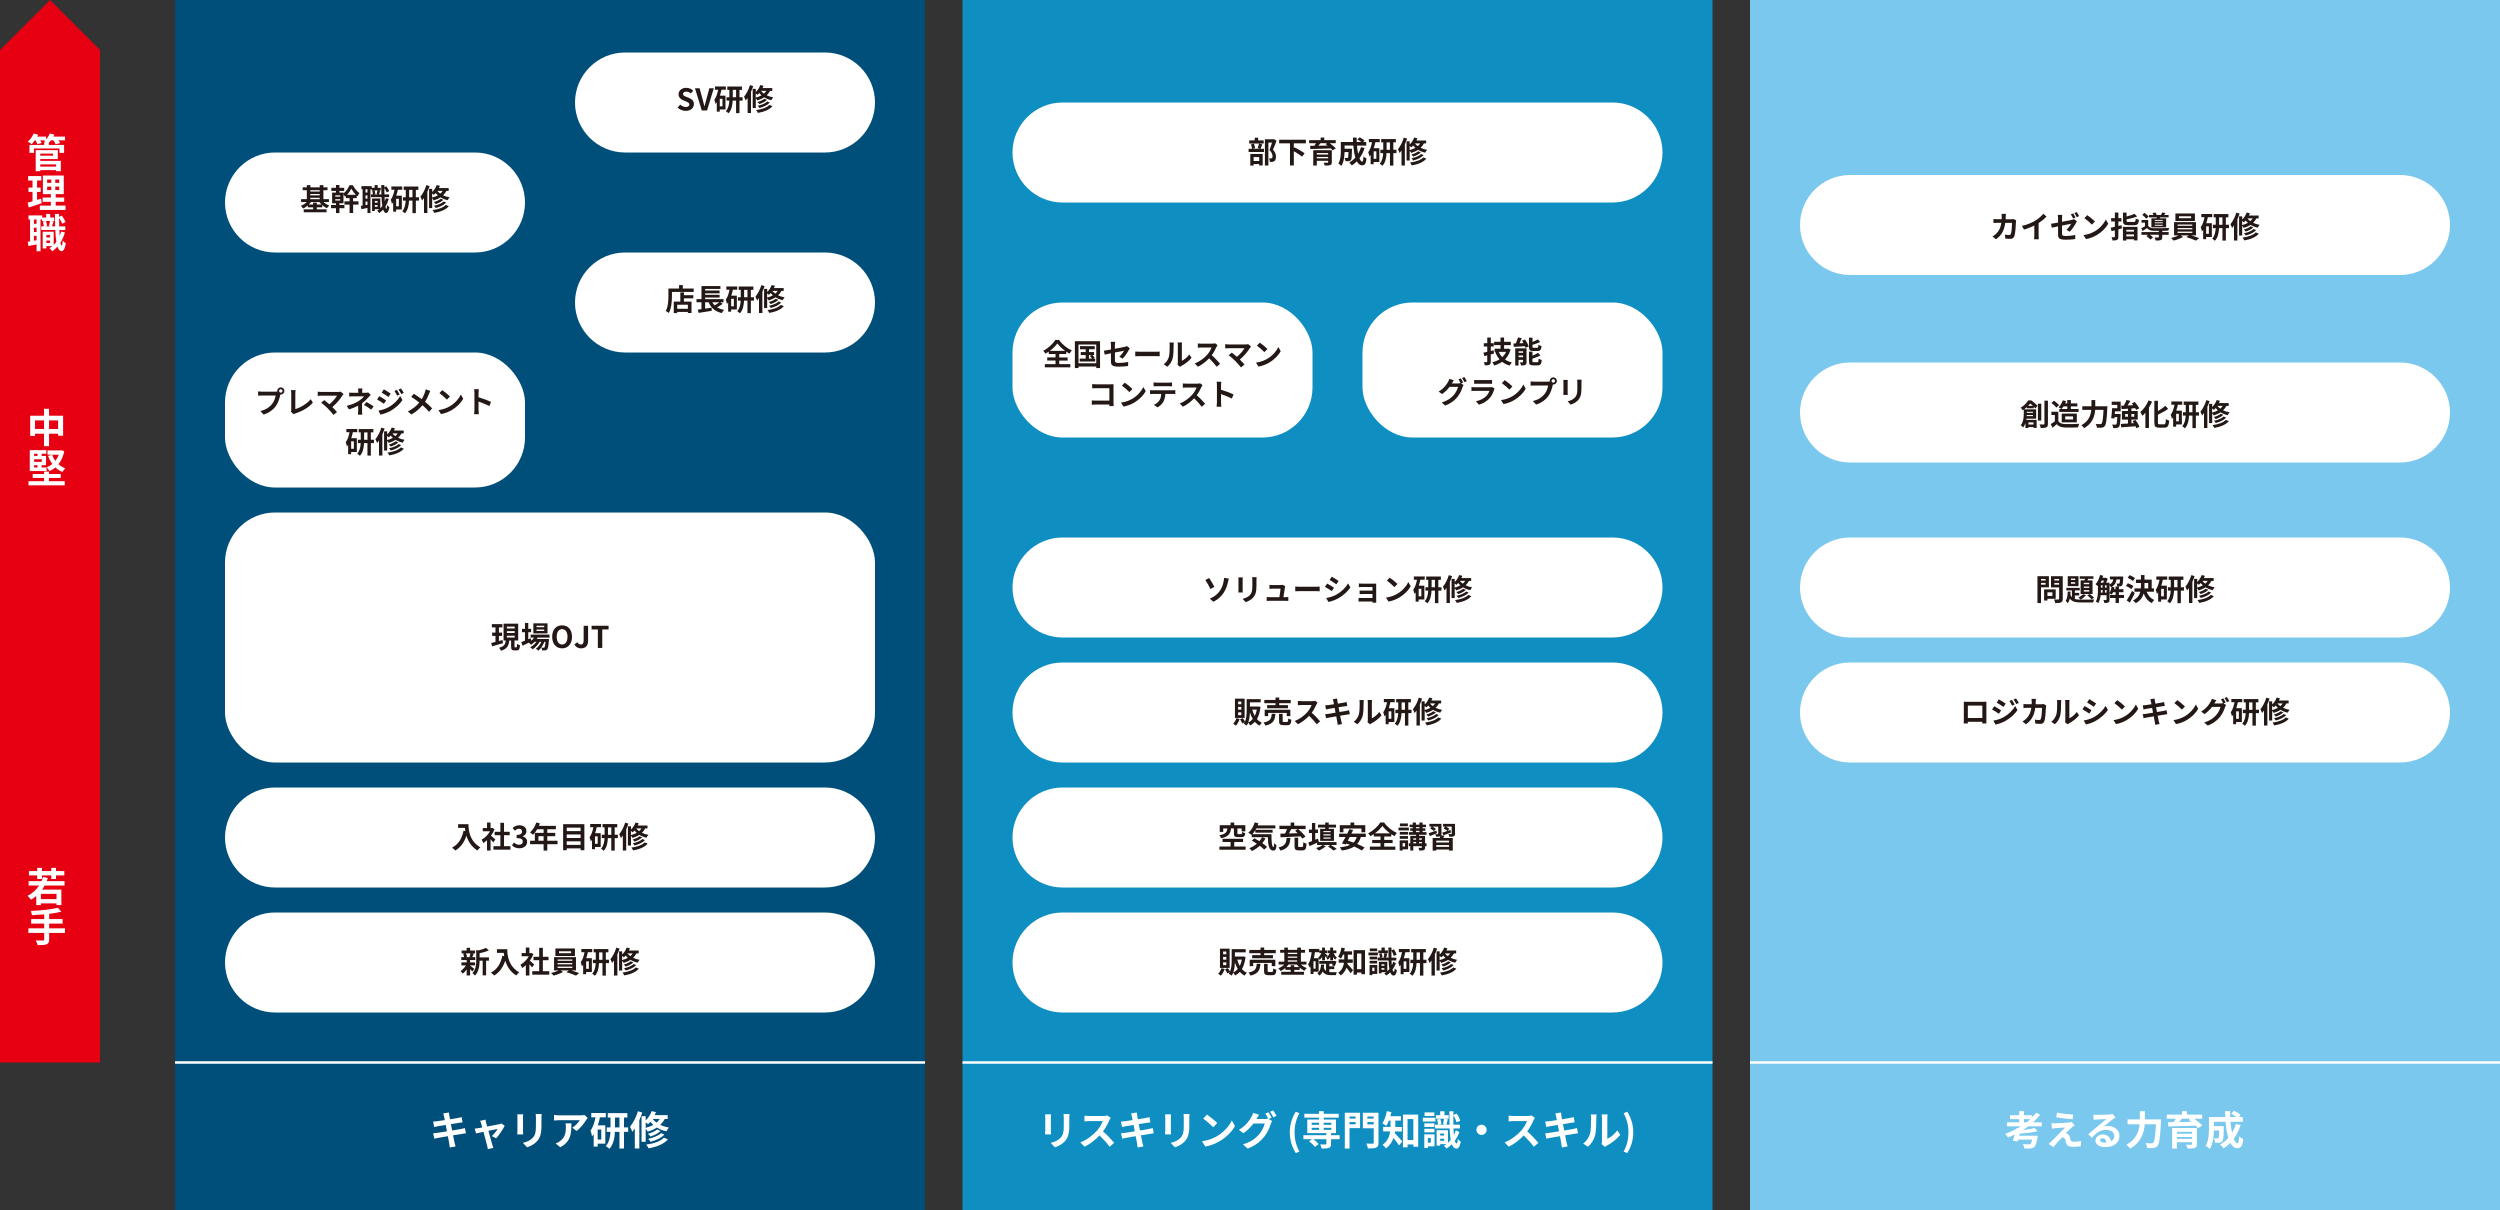 <?xml version="1.0" encoding="UTF-8"?><svg id="_レイヤー_2" xmlns="http://www.w3.org/2000/svg" viewBox="0 0 1000 484"><rect x="0" y="0" width="1000" height="484" fill="#333333" stroke="none"/><defs><style>.cls-1{fill:#004f7a;}.cls-2{fill:#e60012;}.cls-3{fill:#fff;}.cls-4{fill:#231815;}.cls-5{fill:#0f8ec2;}.cls-6{fill:#7ac8ed;}.cls-7{fill:none;stroke:#fff;stroke-miterlimit:10;}</style></defs><g id="_オブジェクト_テキスト"><g><polygon class="cls-2" points="40 425 0 425 0 20 20 0 40 20 40 425"/><rect class="cls-1" x="70" width="300" height="484"/><g><path class="cls-3" d="m186.37,453.33c-.42.03-1.07.14-1.68.24-.77.13-2.06.34-3.47.56.26,1.31.48,2.39.58,2.88.11.48.27,1.06.42,1.57l-2.31.42c-.08-.61-.13-1.15-.22-1.62-.08-.46-.29-1.57-.54-2.91-1.63.27-3.14.53-3.83.66-.69.13-1.23.24-1.6.34l-.45-2.15c.43-.02,1.15-.11,1.66-.18.74-.11,2.23-.35,3.84-.61l-.48-2.56c-1.41.22-2.64.43-3.14.51-.56.11-.99.21-1.47.34l-.43-2.21c.51-.02.99-.05,1.49-.11.56-.06,1.79-.24,3.17-.46-.13-.67-.24-1.2-.29-1.46-.1-.45-.21-.83-.32-1.22l2.26-.37c.05.32.1.86.18,1.25.03.22.13.75.26,1.47,1.36-.22,2.58-.42,3.15-.53.51-.1,1.12-.22,1.5-.34l.38,2.1c-.35.03-.99.13-1.47.19l-3.2.51.5,2.55c1.44-.24,2.75-.45,3.47-.59.62-.13,1.22-.26,1.63-.38l.42,2.11Z"/><path class="cls-3" d="m196.71,454.44c.82-.74,1.92-2.1,2.35-2.88-.38.08-1.97.4-3.7.77.61,2.19,1.28,4.66,1.54,5.49.1.29.3.99.43,1.31l-2.18.53c-.05-.42-.16-.94-.29-1.39-.24-.86-.9-3.35-1.47-5.54-1.34.29-2.51.53-2.99.64l-.5-1.92c.51-.05.94-.1,1.47-.19.22-.03.8-.13,1.54-.27-.16-.62-.3-1.14-.42-1.49-.11-.42-.27-.8-.45-1.14l2.14-.51c.06.38.16.8.26,1.22l.43,1.55c2.03-.38,4.27-.82,4.9-.96.29-.05.59-.14.82-.26l1.28.91c-.67,1.41-2.29,3.81-3.41,5.01l-1.76-.88Z"/><path class="cls-3" d="m209.26,445.73c-.03.35-.05.7-.05,1.22v5.41c0,.4.02,1.02.05,1.39h-2.37c.02-.3.08-.93.08-1.41v-5.39c0-.3-.02-.86-.06-1.22h2.35Zm7.38-.14c-.03.45-.06.96-.06,1.6v3.17c0,3.44-.67,4.91-1.86,6.23-1.06,1.17-2.72,1.95-3.89,2.32l-1.68-1.76c1.6-.37,2.94-.98,3.92-2.02,1.09-1.2,1.3-2.4,1.3-4.9v-3.04c0-.64-.03-1.15-.1-1.6h2.37Z"/><path class="cls-3" d="m235.08,447.17c-.18.21-.48.59-.62.83-.75,1.25-2.27,3.27-3.86,4.39l-1.65-1.33c1.28-.78,2.53-2.19,2.95-2.98h-8.34c-.67,0-1.2.05-1.95.11v-2.22c.61.1,1.28.16,1.95.16h8.63c.45,0,1.33-.05,1.62-.14l1.28,1.18Zm-6.53,2.16c0,3.97-.08,7.23-4.45,9.57l-1.86-1.52c.51-.18,1.09-.45,1.68-.88,2.03-1.41,2.42-3.11,2.42-5.73,0-.5-.03-.93-.11-1.44h2.32Z"/><path class="cls-3" d="m239.98,446.93c-.21,1.07-.5,2.16-.85,3.19h2.99v7.36h-3.06v1.17h-1.58v-4.98c-.21.3-.43.61-.66.88-.06-.51-.38-1.73-.64-2.27.98-1.31,1.63-3.25,2.03-5.35h-1.7v-1.73h5.81v1.73h-2.35Zm.53,4.87h-1.44v4h1.44v-4Zm10.76.96h-1.68v6.66h-1.81v-6.66h-1.82c-.1,2.35-.56,5.03-2.21,6.77-.32-.34-1.01-.86-1.44-1.1,1.38-1.49,1.78-3.71,1.87-5.67h-1.49v-1.79h1.52v-3.95h-1.1v-1.76h7.84v1.76h-1.36v3.95h1.68v1.79Zm-3.49-1.79v-3.95h-1.79v3.95h1.79Z"/><path class="cls-3" d="m256.91,445.03c-.34.99-.74,2.03-1.18,3.03v11.33h-1.81v-8c-.32.48-.66.94-1.01,1.34-.16-.45-.61-1.55-.91-2.05,1.28-1.5,2.46-3.84,3.17-6.18l1.74.53Zm8.96,2.56c-.46.91-1.07,1.68-1.78,2.35.99.48,2.16.86,3.49,1.07-.34.35-.8,1.07-1.02,1.52-1.47-.32-2.75-.86-3.81-1.52-1.07.7-2.3,1.25-3.65,1.65-.14-.29-.51-.78-.83-1.15v5.22h-1.65v-10.24h1.65v1.7c1.04-.98,1.9-2.34,2.4-3.73l1.73.4c-.16.4-.34.82-.53,1.2h5.2v1.54h-1.2Zm-7.6,3.55c1.14-.29,2.16-.67,3.06-1.18-.45-.4-.85-.82-1.18-1.23-.29.35-.61.67-.93.96-.21-.21-.59-.51-.94-.77v2.22Zm8.92,4.58c-1.67,1.95-4.5,3.03-7.76,3.62-.21-.46-.59-1.09-.96-1.5,2.95-.4,5.71-1.26,7.09-2.77l1.63.66Zm-2.96-3.35c-.99,1.01-2.58,1.76-4.07,2.24-.22-.35-.64-.8-1.01-1.09,1.36-.35,2.9-1.01,3.68-1.73l1.39.58Zm1.54,1.44c-1.26,1.38-3.39,2.34-5.57,2.9-.21-.35-.59-.88-.93-1.18,2-.42,4.08-1.22,5.14-2.27l1.36.56Zm-4.69-6.23c.4.51.91,1.02,1.54,1.47.51-.43.93-.91,1.28-1.47h-2.82Z"/></g><line class="cls-7" x1="70" y1="425" x2="370" y2="425"/><g><path class="cls-3" d="m17.86,354.22c-.32.58-.66,1.1-1.01,1.62h7.7v6.18h-1.94v-.66h-6.26v.67h-1.84v-3.65c-.67.56-1.36,1.06-2.13,1.49-.26-.4-.96-1.18-1.38-1.54,1.92-.94,3.47-2.34,4.63-4.11h-4.18v-1.76h5.14c.24-.54.45-1.1.62-1.7l1.92.48c-.14.42-.29.82-.45,1.22h7.14v1.76h-7.97Zm-2.98-4.05h-3.31v-1.74h3.31v-1.28h1.89v1.28h3.73v-1.28h1.9v1.28h3.33v1.74h-3.33v1.42h-1.9v-1.42h-3.73v1.42h-1.89v-1.42Zm7.73,7.38h-6.26v2.11h6.26v-2.11Z"/><path class="cls-3" d="m25.98,373.18h-6.32v2.61c0,1.14-.29,1.63-1.04,1.94-.77.29-1.92.34-3.55.32-.11-.54-.48-1.38-.78-1.89,1.18.05,2.53.05,2.88.05.37-.02.51-.13.51-.45v-2.58h-6.32v-1.86h6.32v-1.87h-5.23v-1.82h5.23v-1.87c-1.66.14-3.35.24-4.91.3-.05-.5-.29-1.26-.48-1.68,3.86-.16,8.24-.59,10.87-1.28l1.38,1.58c-1.42.37-3.1.64-4.87.85v2.1h5.38v1.82h-5.38v1.87h6.32v1.86Z"/></g><g><path class="cls-3" d="m25.24,166.29v7.99h-2v-.8h-3.62v4.99h-2.02v-4.99h-3.6v.88h-1.92v-8.07h5.52v-2.77h2.02v2.77h5.62Zm-7.63,5.31v-3.44h-3.6v3.44h3.6Zm5.63,0v-3.44h-3.62v3.44h3.62Z"/><path class="cls-3" d="m19.58,192.47h6.32v1.65h-14.5v-1.65h6.23v-1.3h-4.56v-1.58h4.56v-.94h1.95v.94h4.72v1.58h-4.72v1.3Zm-.93-4.05h-6.74v-8.37h6.63v1.44h-1.89v.88h1.76v3.71h-1.76v.9h2v1.44Zm-5.01-6.93v.88h1.36v-.88h-1.36Zm3.07,2.21h-3.07v1.06h3.07v-1.06Zm-3.07,3.28h1.36v-.9h-1.36v.9Zm12.08-6.51c-.45,2.14-1.25,3.87-2.35,5.22.78.7,1.71,1.26,2.77,1.63-.38.34-.91,1.02-1.17,1.47-1.09-.45-2.03-1.06-2.83-1.82-.7.61-1.5,1.09-2.35,1.49-.22-.46-.7-1.18-1.07-1.55.8-.32,1.55-.75,2.21-1.31-.7-.94-1.26-2.03-1.7-3.23l1.63-.46c.3.88.74,1.71,1.28,2.45.58-.72,1.04-1.55,1.38-2.48h-4.51v-1.73h5.23l.32-.06,1.17.4Z"/></g><g><path class="cls-3" d="m26.01,56.13h-2.64c.27.38.53.77.67,1.07l-1.76.5c-.18-.42-.58-1.04-.96-1.57h-.93c-.29.37-.58.69-.88.98v.86h6.13v3.17h-1.86v-1.74h-10.2v1.74h-1.79v-3.17h5.89v-1.12h.7c-.29-.16-.59-.3-.8-.4.13-.1.27-.21.4-.32h-1.87c.22.38.42.77.53,1.06l-1.71.48c-.13-.4-.42-1.01-.72-1.54h-.27c-.42.59-.86,1.12-1.28,1.54-.37-.3-1.12-.82-1.55-1.02.96-.8,1.87-2.03,2.35-3.25l1.78.48c-.11.26-.24.51-.37.77h3.55v1.07c.64-.66,1.18-1.49,1.52-2.32l1.81.43c-.11.27-.24.54-.38.82h4.64v1.49Zm-9.91,8.23h8.23v4.13h-1.89v-.43h-6.34v.43h-1.82v-8.44h8.84v3.57h-7.01v.74Zm0-2.93v.83h5.12v-.83h-5.12Zm0,4.32v.9h6.34v-.9h-6.34Z"/><path class="cls-3" d="m16.71,81.27c-1.76.62-3.68,1.23-5.22,1.73l-.43-1.94c.56-.14,1.22-.32,1.95-.53v-3.76h-1.62v-1.74h1.62v-2.82h-1.76v-1.78h5.28v1.78h-1.71v2.82h1.44v1.74h-1.44v3.2c.53-.16,1.06-.32,1.57-.5l.32,1.79Zm9.51.98v1.73h-10.29v-1.73h4.42v-1.52h-3.31v-1.71h3.31v-1.38h-3.2v-7.44h8.36v7.44h-3.22v1.38h3.39v1.71h-3.39v1.52h3.94Zm-7.36-9.11h1.65v-1.33h-1.65v1.33Zm0,2.88h1.65v-1.38h-1.65v1.38Zm4.83-4.21h-1.58v1.33h1.58v-1.33Zm0,2.83h-1.58v1.38h1.58v-1.38Z"/><path class="cls-3" d="m25.98,92.92c-.43,1.54-1.02,2.91-1.78,4.11.14.77.32,1.2.51,1.22.19,0,.32-.74.38-2,.27.38.96.88,1.23,1.06-.4,2.59-1.15,3.15-1.7,3.15-.72-.02-1.25-.66-1.63-1.82-.62.72-1.33,1.34-2.1,1.87-.21-.32-.75-.94-1.09-1.25.4-.24.78-.51,1.14-.8h-2.4v.93h-1.46v-6.69h4.4v5.27c.38-.37.74-.78,1.06-1.23-.21-1.3-.35-2.9-.43-4.74h-5.62v-1.47h1.01c-.03-.53-.16-1.31-.35-1.9l.93-.22h-1.26v-.59h-.61v12.68h-1.58v-2.74c-1.14.24-2.27.48-3.23.67l-.32-1.74c.29-.03.61-.08.94-.14v-8.72h-.62v-1.66h5.49v.86h1.57v-1.44h1.62v1.44h1.63v1.39h-1.38l1.09.21c-.24.69-.46,1.41-.64,1.92h1.28c-.05-1.54-.08-3.2-.1-4.98h1.67v1.2l1.02-.54c.66.78,1.28,1.82,1.57,2.55l-1.33.74c-.22-.64-.74-1.58-1.26-2.34,0,1.18.02,2.3.05,3.38h2.46v1.47h-2.4c.03.85.08,1.63.14,2.35.22-.56.42-1.15.58-1.76l1.52.34Zm-11.35-5.12h-1.06v1.73h1.06v-1.73Zm0,3.27h-1.06v1.73h1.06v-1.73Zm0,5.01v-1.74h-1.06v1.94l1.06-.19Zm3.76-7.68c.24.61.38,1.42.42,1.95l-.72.18h2.31l-.83-.19c.16-.54.34-1.36.42-1.94h-1.58Zm.16,5.62v.96h1.47v-.96h-1.47Zm1.47,3.15v-.96h-1.47v.96h1.47Z"/></g><path class="cls-3" d="m350,385c0,11-9,20-20,20H110c-11,0-20-9-20-20h0c0-11,9-20,20-20h220c11,0,20,9,20,20h0Z"/><g><path class="cls-4" d="m188.05,386.25c.43.3,1.43,1.09,1.7,1.31l-.83,1.02c-.19-.24-.53-.6-.88-.94v2.55h-1.38v-2.41c-.47.67-1.01,1.27-1.52,1.69-.22-.31-.62-.78-.92-1.01.78-.52,1.61-1.42,2.16-2.31h-1.82v-1.2h2.11v-.92h-2.15v-1.18h1.1c-.05-.4-.19-.92-.36-1.32l.73-.17h-1.34v-1.16h2.01v-1.09h1.38v1.09h1.99v1.16h-1.24l.7.13c-.22.52-.41,1-.58,1.36h1.21v1.18h-2.09v.92h1.98v1.2h-1.98v.1Zm-1.66-4.88c.2.41.36.96.41,1.32l-.6.17h2.35l-.79-.17c.16-.36.35-.91.44-1.32h-1.81Zm9.19,2.91h-1.14v5.86h-1.38v-5.86h-1.22c-.01,1.79-.26,4.32-1.85,5.96-.18-.31-.7-.8-1.02-.97,1.38-1.46,1.52-3.5,1.52-5.16v-4.16l.84.24c1.14-.28,2.31-.66,3.05-1.06l1.14,1.04c-1.06.47-2.42.84-3.68,1.1v1.68h3.74v1.32Z"/><path class="cls-4" d="m202.92,379.69c0,2.27.32,6.64,4.74,9.25-.31.25-.9.88-1.15,1.25-2.48-1.5-3.75-3.77-4.41-5.91-.9,2.69-2.34,4.68-4.43,5.92-.26-.3-.94-.89-1.31-1.16,2.49-1.26,3.92-3.57,4.58-6.73l.73.13c-.08-.46-.13-.89-.17-1.3h-2.73v-1.45h4.15Z"/><path class="cls-4" d="m212.83,386.96c-.25-.34-.66-.82-1.07-1.26v4.52h-1.42v-4.14c-.48.44-.98.84-1.49,1.15-.12-.38-.46-1.08-.67-1.36,1.31-.71,2.57-1.97,3.36-3.36h-2.9v-1.28h1.7v-2.21h1.42v2.21h.54l.25-.06.8.52c-.36.91-.84,1.78-1.42,2.57.58.47,1.5,1.3,1.75,1.54l-.86,1.16Zm6.87,1.52v1.39h-6.79v-1.39h2.77v-4.39h-2.28v-1.38h2.28v-3.59h1.46v3.59h2.27v1.38h-2.27v4.39h2.55Z"/><path class="cls-4" d="m228.49,388.15c1.12.34,2.34.77,3.17,1.09l-1.26,1.01c-.92-.43-2.58-1.02-3.85-1.39l1-.71h-3.25l.91.64c-.97.56-2.51,1.14-3.72,1.44-.26-.3-.76-.74-1.08-1.02,1.03-.23,2.25-.65,3.07-1.06h-1.86v-5.31h8.77v5.31h-1.9Zm1.48-5.76h-7.81v-3h7.81v3Zm-6.93,1.93h5.88v-.52h-5.88v.52Zm0,1.42h5.88v-.52h-5.88v.52Zm0,1.44h5.88v-.53h-5.88v.53Zm5.41-6.67h-4.85v.78h4.85v-.78Z"/><path class="cls-4" d="m235.14,380.88c-.16.8-.37,1.62-.64,2.39h2.24v5.52h-2.29v.88h-1.19v-3.73c-.16.23-.32.46-.49.66-.05-.38-.29-1.3-.48-1.7.73-.98,1.22-2.43,1.52-4.01h-1.27v-1.3h4.35v1.3h-1.76Zm.4,3.65h-1.08v3h1.08v-3Zm8.06.72h-1.26v4.99h-1.36v-4.99h-1.37c-.07,1.76-.42,3.77-1.65,5.07-.24-.25-.76-.65-1.08-.83,1.03-1.12,1.33-2.78,1.4-4.25h-1.12v-1.34h1.14v-2.96h-.83v-1.32h5.88v1.32h-1.02v2.96h1.26v1.34Zm-2.61-1.34v-2.96h-1.34v2.96h1.34Z"/><path class="cls-4" d="m247.84,379.45c-.25.74-.55,1.52-.89,2.27v8.49h-1.35v-6c-.24.36-.49.71-.76,1.01-.12-.34-.46-1.16-.68-1.54.96-1.13,1.85-2.88,2.38-4.63l1.31.4Zm6.72,1.92c-.35.68-.8,1.26-1.33,1.76.74.36,1.62.65,2.61.8-.25.26-.6.8-.77,1.14-1.1-.24-2.06-.65-2.85-1.14-.8.53-1.73.94-2.73,1.24-.11-.22-.38-.59-.62-.86v3.91h-1.24v-7.68h1.24v1.27c.78-.73,1.43-1.75,1.8-2.79l1.3.3c-.12.3-.25.61-.4.9h3.9v1.15h-.9Zm-5.7,2.66c.85-.22,1.62-.5,2.29-.89-.34-.3-.64-.61-.89-.92-.22.26-.46.5-.7.72-.16-.16-.44-.38-.71-.58v1.67Zm6.68,3.43c-1.25,1.46-3.37,2.27-5.82,2.71-.16-.35-.44-.82-.72-1.13,2.21-.3,4.28-.95,5.31-2.07l1.22.49Zm-2.22-2.51c-.74.76-1.93,1.32-3.05,1.68-.17-.26-.48-.6-.76-.82,1.02-.26,2.17-.76,2.76-1.3l1.04.43Zm1.15,1.08c-.95,1.03-2.54,1.75-4.17,2.17-.16-.26-.44-.66-.7-.89,1.5-.31,3.06-.91,3.85-1.7l1.02.42Zm-3.51-4.67c.3.38.68.77,1.15,1.1.38-.32.7-.68.96-1.1h-2.11Z"/></g><path class="cls-3" d="m350,335c0,11-9,20-20,20H110c-11,0-20-9-20-20h0c0-11,9-20,20-20h220c11,0,20,9,20,20h0Z"/><g><path class="cls-4" d="m187.39,329.69c0,2.27.32,6.64,4.74,9.25-.31.25-.9.88-1.15,1.25-2.48-1.5-3.75-3.77-4.41-5.91-.9,2.69-2.34,4.68-4.43,5.92-.26-.3-.94-.89-1.31-1.16,2.49-1.26,3.92-3.57,4.58-6.73l.73.13c-.08-.46-.13-.89-.17-1.3h-2.73v-1.45h4.15Z"/><path class="cls-4" d="m197.3,336.96c-.25-.34-.66-.82-1.07-1.26v4.52h-1.42v-4.14c-.48.44-.98.84-1.49,1.15-.12-.38-.46-1.08-.67-1.36,1.31-.71,2.57-1.97,3.36-3.36h-2.9v-1.28h1.7v-2.21h1.42v2.21h.54l.25-.06.8.52c-.36.91-.84,1.78-1.42,2.57.58.47,1.5,1.3,1.75,1.54l-.86,1.16Zm6.87,1.52v1.39h-6.79v-1.39h2.77v-4.39h-2.28v-1.38h2.28v-3.59h1.46v3.59h2.27v1.38h-2.27v4.39h2.55Z"/><path class="cls-4" d="m204.78,338.11l.83-1.12c.53.52,1.18.91,1.98.91.9,0,1.51-.44,1.51-1.24,0-.88-.52-1.42-2.45-1.42v-1.27c1.63,0,2.16-.56,2.16-1.36,0-.7-.43-1.1-1.19-1.12-.64.01-1.15.31-1.68.79l-.9-1.08c.77-.67,1.62-1.09,2.66-1.09,1.71,0,2.88.84,2.88,2.36,0,.96-.54,1.66-1.49,2.03v.06c1.01.28,1.77,1.02,1.77,2.18,0,1.63-1.43,2.58-3.12,2.58-1.4,0-2.35-.53-2.97-1.24Z"/><path class="cls-4" d="m223.02,337.67h-4.1v2.57h-1.48v-2.57h-5.4v-1.37h1.9v-3.14h3.5v-1.44h-2.57c-.49.85-1.07,1.62-1.63,2.18-.28-.24-.89-.72-1.23-.92,1.08-.91,2-2.45,2.52-3.99l1.45.37c-.11.34-.24.66-.4.98h6.78v1.38h-3.44v1.44h3.17v1.32h-3.17v1.82h4.1v1.37Zm-5.58-1.37v-1.82h-2.07v1.82h2.07Z"/><path class="cls-4" d="m233.75,329.67v10.42h-1.51v-.74h-5.55v.74h-1.44v-10.42h8.5Zm-7.06,1.39v1.38h5.55v-1.38h-5.55Zm0,2.72v1.42h5.55v-1.42h-5.55Zm5.55,4.17v-1.42h-5.55v1.42h5.55Z"/><path class="cls-4" d="m238.68,330.88c-.16.8-.37,1.62-.64,2.39h2.24v5.52h-2.29v.88h-1.19v-3.73c-.16.23-.32.46-.49.66-.05-.38-.29-1.3-.48-1.7.73-.98,1.22-2.43,1.52-4.01h-1.27v-1.3h4.35v1.3h-1.76Zm.4,3.65h-1.08v3h1.08v-3Zm8.06.72h-1.26v4.99h-1.36v-4.99h-1.37c-.07,1.76-.42,3.77-1.65,5.07-.24-.25-.76-.65-1.08-.83,1.03-1.12,1.33-2.78,1.4-4.25h-1.12v-1.34h1.14v-2.96h-.83v-1.32h5.88v1.32h-1.02v2.96h1.26v1.34Zm-2.61-1.34v-2.96h-1.34v2.96h1.34Z"/><path class="cls-4" d="m251.37,329.45c-.25.74-.55,1.52-.89,2.27v8.49h-1.35v-6c-.24.36-.49.71-.76,1.01-.12-.34-.46-1.16-.68-1.54.96-1.13,1.85-2.88,2.38-4.63l1.31.4Zm6.72,1.92c-.35.68-.8,1.26-1.33,1.76.74.36,1.62.65,2.61.8-.25.26-.6.8-.77,1.14-1.1-.24-2.06-.65-2.85-1.14-.8.53-1.73.94-2.73,1.24-.11-.22-.38-.59-.62-.86v3.91h-1.24v-7.68h1.24v1.27c.78-.73,1.43-1.75,1.8-2.79l1.3.3c-.12.3-.25.61-.4.9h3.9v1.15h-.9Zm-5.7,2.66c.85-.22,1.62-.5,2.29-.89-.34-.3-.64-.61-.89-.92-.22.26-.46.5-.7.72-.16-.16-.44-.38-.71-.58v1.67Zm6.68,3.43c-1.25,1.46-3.37,2.27-5.82,2.71-.16-.35-.44-.82-.72-1.13,2.21-.3,4.28-.95,5.31-2.07l1.22.49Zm-2.22-2.51c-.74.76-1.93,1.32-3.05,1.68-.17-.26-.48-.6-.76-.82,1.02-.26,2.17-.76,2.76-1.3l1.04.43Zm1.15,1.08c-.95,1.03-2.54,1.75-4.17,2.17-.16-.26-.44-.66-.7-.89,1.5-.31,3.06-.91,3.85-1.7l1.02.42Zm-3.51-4.67c.3.38.68.77,1.15,1.1.38-.32.7-.68.96-1.1h-2.11Z"/></g><rect class="cls-3" x="90" y="141" width="120" height="54" rx="20" ry="20"/><g><path class="cls-3" d="m350,121c0,11-9,20-20,20h-80c-11,0-20-9-20-20h0c0-11,9-20,20-20h80c11,0,20,9,20,20h0Z"/><g><path class="cls-4" d="m277.48,115.41v1.36h-8.7v1.67c0,1.93-.18,4.89-1.26,6.76-.26-.24-.9-.65-1.23-.8.98-1.72,1.07-4.23,1.07-5.96v-3.02h4.27v-1.38h1.49v1.38h4.37Zm-3.9,2.66h3.74v1.26h-3.74v1.31h3.03v4.57h-1.46v-.43h-4.26v.44h-1.39v-4.58h2.63v-3.69h1.45v1.13Zm1.57,3.83h-4.26v1.63h4.26v-1.63Z"/><path class="cls-4" d="m289.05,121.56c-.68.49-1.49.97-2.21,1.36.77.48,1.69.83,2.79,1.03-.3.31-.71.9-.9,1.28-2.71-.62-4.31-2.05-5.3-4.32h-1.38v2.54c.84-.12,1.73-.25,2.59-.38l.06,1.26c-1.83.3-3.81.6-5.26.82l-.32-1.31c.43-.05.92-.12,1.46-.18v-2.75h-1.98v-1.26h1.99v-5.23h7.57v1.16h-6.1v.64h5.77v1.1h-5.77v.6h5.77v1.1h-5.77v.62h7.35v1.26h-1.28l.92.65Zm-4.13-.65c.26.47.58.88.95,1.25.64-.37,1.32-.84,1.83-1.25h-2.78Z"/><path class="cls-4" d="m293.14,115.88c-.16.8-.37,1.62-.64,2.39h2.24v5.52h-2.29v.88h-1.19v-3.73c-.16.23-.32.46-.49.66-.05-.38-.29-1.3-.48-1.7.73-.98,1.22-2.43,1.52-4.01h-1.27v-1.3h4.35v1.3h-1.76Zm.4,3.65h-1.08v3h1.08v-3Zm8.06.72h-1.26v4.99h-1.36v-4.99h-1.37c-.07,1.76-.42,3.77-1.65,5.07-.24-.25-.76-.65-1.08-.83,1.03-1.12,1.33-2.78,1.4-4.25h-1.12v-1.34h1.14v-2.96h-.83v-1.32h5.88v1.32h-1.02v2.96h1.26v1.34Zm-2.61-1.34v-2.96h-1.34v2.96h1.34Z"/><path class="cls-4" d="m305.84,114.45c-.25.74-.55,1.52-.89,2.27v8.49h-1.35v-6c-.24.36-.49.71-.76,1.01-.12-.34-.46-1.16-.68-1.54.96-1.13,1.85-2.88,2.38-4.63l1.31.4Zm6.72,1.92c-.35.68-.8,1.26-1.33,1.76.74.36,1.62.65,2.61.8-.25.26-.6.8-.77,1.14-1.1-.24-2.06-.65-2.85-1.14-.8.53-1.73.94-2.73,1.24-.11-.22-.38-.59-.62-.86v3.91h-1.24v-7.68h1.24v1.27c.78-.73,1.43-1.75,1.8-2.79l1.3.3c-.12.3-.25.61-.4.9h3.9v1.15h-.9Zm-5.7,2.66c.85-.22,1.62-.5,2.29-.89-.34-.3-.64-.61-.89-.92-.22.26-.46.5-.7.72-.16-.16-.44-.38-.71-.58v1.67Zm6.68,3.43c-1.25,1.46-3.37,2.27-5.82,2.71-.16-.35-.44-.82-.72-1.13,2.21-.3,4.28-.95,5.31-2.07l1.22.49Zm-2.22-2.51c-.74.76-1.93,1.32-3.05,1.68-.17-.26-.48-.6-.76-.82,1.02-.26,2.17-.76,2.76-1.3l1.04.43Zm1.15,1.08c-.95,1.03-2.54,1.75-4.17,2.17-.16-.26-.44-.66-.7-.89,1.5-.31,3.06-.91,3.85-1.7l1.02.42Zm-3.51-4.67c.3.38.68.77,1.15,1.1.38-.32.7-.68.96-1.1h-2.11Z"/></g></g><path class="cls-3" d="m210,81c0,11-9,20-20,20h-80c-11,0-20-9-20-20h0c0-11,9-20,20-20h80c11,0,20,9,20,20h0Z"/><g><path class="cls-4" d="m129.38,80.82c.64.58,1.48,1.09,2.34,1.39-.31.25-.74.76-.95,1.1-.65-.3-1.3-.74-1.88-1.26v.89h-2.18v.78h3.91v1.18h-9.13v-1.18h3.77v-.78h-2.12v-.74c-.59.49-1.24.92-1.91,1.22-.2-.34-.61-.84-.91-1.09.88-.32,1.76-.88,2.42-1.51h-2.31v-1.16h2.29v-3.57h-1.65v-1.15h1.65v-.9h1.43v.9h3.75v-.9h1.46v.9h1.64v1.15h-1.64v3.57h2.22v1.16h-2.19Zm-.76,1c-.32-.31-.61-.65-.86-1h-3.38c-.24.35-.54.68-.85,1h1.73v-.74h1.45v.74h1.92Zm-4.49-5.73v.53h3.75v-.53h-3.75Zm0,2.04h3.75v-.53h-3.75v.53Zm0,1.54h3.75v-.54h-3.75v.54Z"/><path class="cls-4" d="m141.25,80.52h2.15v1.32h-2.15v3.36h-1.42v-3.36h-2.05v-1.32h2.05v-1.28h-1.48v-.85c-.12.11-.25.22-.37.31-.13-.32-.37-.76-.59-1.07v3.67h-1.62v.7h2v1.27h-2v1.95h-1.38v-1.95h-1.98v-1.27h1.98v-.7h-1.54v-4.25h1.54v-.67h-1.85v-1.25h1.85v-1.12h1.38v1.12h1.91v1.25h-1.91v.67h1.62v.35c1.02-.79,1.98-2.23,2.42-3.33h1.31c.66,1.2,1.67,2.53,2.66,3.17-.28.35-.56.88-.78,1.31-.11-.08-.2-.17-.31-.26v.96h-1.45v1.28Zm-5.17-2.39h-1.97v.54h1.97v-.54Zm0,1.55h-1.97v.54h1.97v-.54Zm6.26-1.75c-.72-.74-1.4-1.69-1.81-2.47-.38.76-.98,1.69-1.71,2.47h3.53Z"/><path class="cls-4" d="m155.49,79.56c-.32,1.15-.77,2.18-1.33,3.08.11.58.24.9.38.91.14,0,.24-.55.29-1.5.2.29.72.66.92.79-.3,1.94-.86,2.36-1.27,2.36-.54-.01-.94-.49-1.22-1.37-.47.54-1,1.01-1.57,1.4-.16-.24-.56-.71-.82-.94.3-.18.59-.38.85-.6h-1.8v.7h-1.09v-5.01h3.3v3.95c.29-.28.55-.59.79-.92-.16-.97-.26-2.17-.32-3.55h-4.21v-1.1h.76c-.02-.4-.12-.98-.26-1.43l.7-.17h-.95v-.44h-.46v9.5h-1.19v-2.05c-.85.18-1.7.36-2.42.5l-.24-1.31c.22-.02.46-.06.71-.11v-6.54h-.47v-1.25h4.11v.65h1.18v-1.08h1.21v1.08h1.22v1.04h-1.03l.82.16c-.18.52-.35,1.06-.48,1.44h.96c-.04-1.15-.06-2.4-.07-3.73h1.25v.9l.77-.41c.49.59.96,1.37,1.18,1.91l-1,.55c-.17-.48-.55-1.19-.95-1.75,0,.89.01,1.73.04,2.53h1.85v1.1h-1.8c.02.64.06,1.22.11,1.76.17-.42.31-.86.43-1.32l1.14.25Zm-8.5-3.84h-.79v1.3h.79v-1.3Zm0,2.45h-.79v1.3h.79v-1.3Zm0,3.75v-1.31h-.79v1.45l.79-.14Zm2.82-5.76c.18.46.29,1.07.31,1.46l-.54.13h1.73l-.62-.14c.12-.41.25-1.02.31-1.45h-1.19Zm.12,4.21v.72h1.1v-.72h-1.1Zm1.1,2.36v-.72h-1.1v.72h1.1Z"/><path class="cls-4" d="m159.14,75.88c-.16.8-.37,1.62-.64,2.39h2.24v5.52h-2.29v.88h-1.19v-3.73c-.16.23-.32.46-.49.66-.05-.38-.29-1.3-.48-1.7.73-.98,1.22-2.43,1.52-4.01h-1.27v-1.3h4.35v1.3h-1.76Zm.4,3.65h-1.08v3h1.08v-3Zm8.06.72h-1.26v4.99h-1.36v-4.99h-1.37c-.07,1.76-.42,3.77-1.65,5.07-.24-.25-.76-.65-1.08-.83,1.03-1.12,1.33-2.78,1.4-4.25h-1.12v-1.34h1.14v-2.96h-.83v-1.32h5.88v1.32h-1.02v2.96h1.26v1.34Zm-2.61-1.34v-2.96h-1.34v2.96h1.34Z"/><path class="cls-4" d="m171.84,74.45c-.25.74-.55,1.52-.89,2.27v8.49h-1.35v-6c-.24.36-.49.71-.76,1.01-.12-.34-.46-1.16-.68-1.54.96-1.13,1.85-2.88,2.38-4.63l1.31.4Zm6.72,1.92c-.35.68-.8,1.26-1.33,1.76.74.36,1.62.65,2.61.8-.25.26-.6.8-.77,1.14-1.1-.24-2.06-.65-2.85-1.14-.8.53-1.73.94-2.73,1.24-.11-.22-.38-.59-.62-.86v3.91h-1.24v-7.68h1.24v1.27c.78-.73,1.43-1.75,1.8-2.79l1.3.3c-.12.3-.25.61-.4.9h3.9v1.15h-.9Zm-5.7,2.66c.85-.22,1.62-.5,2.29-.89-.34-.3-.64-.61-.89-.92-.22.26-.46.5-.7.72-.16-.16-.44-.38-.71-.58v1.67Zm6.68,3.43c-1.25,1.46-3.37,2.27-5.82,2.71-.16-.35-.44-.82-.72-1.13,2.21-.3,4.28-.95,5.31-2.07l1.22.49Zm-2.22-2.51c-.74.76-1.93,1.32-3.05,1.68-.17-.26-.48-.6-.76-.82,1.02-.26,2.17-.76,2.76-1.3l1.04.43Zm1.15,1.08c-.95,1.03-2.54,1.75-4.17,2.17-.16-.26-.44-.66-.7-.89,1.5-.31,3.06-.91,3.85-1.7l1.02.42Zm-3.51-4.67c.3.38.68.77,1.15,1.1.38-.32.7-.68.96-1.1h-2.11Z"/></g><g><path class="cls-3" d="m350,41c0,11-9,20-20,20h-80c-11,0-20-9-20-20h0c0-11,9-20,20-20h80c11,0,20,9,20,20h0Z"/><g><path class="cls-4" d="m271.05,43.05l1.02-1.22c.64.59,1.48.98,2.25.98.92,0,1.42-.4,1.42-1.02,0-.66-.54-.86-1.33-1.2l-1.19-.5c-.9-.37-1.8-1.09-1.8-2.39,0-1.45,1.27-2.57,3.07-2.57,1.03,0,2.06.41,2.78,1.14l-.9,1.12c-.56-.47-1.15-.73-1.88-.73-.78,0-1.28.35-1.28.94,0,.64.64.86,1.39,1.16l1.16.49c1.08.44,1.79,1.13,1.79,2.41,0,1.45-1.21,2.69-3.26,2.69-1.19,0-2.38-.47-3.24-1.3Z"/><path class="cls-4" d="m277.98,35.3h1.86l1.18,4.32c.28.98.46,1.87.74,2.87h.06c.28-1,.48-1.88.76-2.87l1.15-4.32h1.8l-2.72,8.88h-2.11l-2.71-8.88Z"/><path class="cls-4" d="m288.59,35.88c-.16.8-.37,1.62-.64,2.39h2.24v5.52h-2.29v.88h-1.19v-3.73c-.16.23-.32.46-.49.66-.05-.38-.29-1.3-.48-1.7.73-.98,1.22-2.43,1.52-4.01h-1.27v-1.3h4.35v1.3h-1.76Zm.4,3.65h-1.08v3h1.08v-3Zm8.06.72h-1.26v4.99h-1.36v-4.99h-1.37c-.07,1.76-.42,3.77-1.65,5.07-.24-.25-.76-.65-1.08-.83,1.03-1.12,1.33-2.78,1.4-4.25h-1.12v-1.34h1.14v-2.96h-.83v-1.32h5.88v1.32h-1.02v2.96h1.26v1.34Zm-2.61-1.34v-2.96h-1.34v2.96h1.34Z"/><path class="cls-4" d="m301.29,34.45c-.25.74-.55,1.52-.89,2.27v8.49h-1.35v-6c-.24.36-.49.71-.76,1.01-.12-.34-.46-1.16-.68-1.54.96-1.13,1.85-2.88,2.38-4.63l1.31.4Zm6.72,1.92c-.35.68-.8,1.26-1.33,1.76.74.36,1.62.65,2.61.8-.25.26-.6.8-.77,1.14-1.1-.24-2.06-.65-2.85-1.14-.8.53-1.73.94-2.73,1.24-.11-.22-.38-.59-.62-.86v3.91h-1.24v-7.68h1.24v1.27c.78-.73,1.43-1.75,1.8-2.79l1.3.3c-.12.3-.25.61-.4.9h3.9v1.15h-.9Zm-5.7,2.66c.85-.22,1.62-.5,2.29-.89-.34-.3-.64-.61-.89-.92-.22.26-.46.5-.7.72-.16-.16-.44-.38-.71-.58v1.67Zm6.68,3.43c-1.25,1.46-3.37,2.27-5.82,2.71-.16-.35-.44-.82-.72-1.13,2.21-.3,4.28-.95,5.31-2.07l1.22.49Zm-2.22-2.51c-.74.76-1.93,1.32-3.05,1.68-.17-.26-.48-.6-.76-.82,1.02-.26,2.17-.76,2.76-1.3l1.04.43Zm1.15,1.08c-.95,1.03-2.54,1.75-4.17,2.17-.16-.26-.44-.66-.7-.89,1.5-.31,3.06-.91,3.85-1.7l1.02.42Zm-3.51-4.67c.3.38.68.77,1.15,1.1.38-.32.7-.68.96-1.1h-2.11Z"/></g></g><rect class="cls-3" x="90" y="205" width="260" height="100" rx="20" ry="20"/><g><path class="cls-4" d="m201.19,257.27c-1.51.44-3.12.91-4.35,1.27l-.36-1.34c.48-.11,1.07-.26,1.71-.43v-2.41h-1.33v-1.31h1.33v-2.09h-1.44v-1.32h4.2v1.32h-1.38v2.09h1.25v1.31h-1.25v2.05c.47-.13.96-.26,1.43-.4l.19,1.26Zm5.33,1.67c.22,0,.26-.19.29-1.39.28.22.83.44,1.19.53-.12,1.64-.43,2.09-1.32,2.09h-.9c-1.1,0-1.34-.41-1.34-1.62v-2.35h-.73c-.22,1.95-.77,3.35-3.32,4.1-.14-.35-.5-.9-.79-1.18,2.17-.54,2.55-1.52,2.71-2.93h-.88v-6.72h5.85v6.72h-1.48v2.35c0,.35.02.4.23.4h.49Zm-3.77-7.56h3.13v-.74h-3.13v.74Zm0,1.82h3.13v-.74h-3.13v.74Zm0,1.82h3.13v-.74h-3.13v.74Z"/><path class="cls-4" d="m215.05,255.03c-.1.19-.22.38-.34.58h4.87s-.01.32-.02.49c-.17,2.34-.36,3.3-.68,3.65-.23.28-.49.37-.79.41-.28.04-.73.05-1.21.02-.02-.34-.14-.82-.32-1.12.38.04.7.04.85.04.17,0,.26-.02.36-.13.17-.18.31-.79.44-2.24h-.47c-.49,1.34-1.43,2.79-2.4,3.55-.24-.28-.65-.6-1.01-.79.91-.58,1.72-1.64,2.23-2.76h-.71c-.65,1.15-1.76,2.35-2.81,3.01-.23-.28-.6-.64-.94-.84.89-.44,1.81-1.28,2.45-2.17h-.72c-.43.46-.9.86-1.39,1.18-.18-.23-.64-.65-.94-.84-.86.43-1.73.86-2.46,1.22l-.53-1.44c.41-.16.91-.36,1.48-.59v-3.38h-1.2v-1.34h1.2v-2.36h1.32v2.36h1.13v1.34h-1.13v2.83l.96-.42.25,1.02c.43-.37.8-.8,1.1-1.27h-1.36v-1.2h7.54v1.2h-4.77Zm3.96-1.66h-5.67v-4.05h5.67v4.05Zm-1.32-3.07h-3.09v.58h3.09v-.58Zm0,1.51h-3.09v.58h3.09v-.58Z"/><path class="cls-4" d="m220.87,254.7c0-2.89,1.62-4.57,3.97-4.57s3.97,1.69,3.97,4.57-1.62,4.64-3.97,4.64-3.97-1.76-3.97-4.64Zm6.13,0c0-1.91-.84-3.05-2.16-3.05s-2.16,1.14-2.16,3.05.84,3.11,2.16,3.11,2.16-1.21,2.16-3.11Z"/><path class="cls-4" d="m229.73,257.79l1.22-.9c.35.65.82.92,1.32.92.78,0,1.19-.42,1.19-1.64v-5.86h1.78v6.01c0,1.67-.84,3.03-2.75,3.03-1.3,0-2.16-.53-2.76-1.56Z"/><path class="cls-4" d="m239.13,251.78h-2.49v-1.48h6.79v1.48h-2.52v7.4h-1.77v-7.4Z"/></g><rect class="cls-5" x="385" width="300" height="484"/><g><path class="cls-3" d="m420.4,445.73c-.03.35-.05.7-.05,1.22v5.41c0,.4.02,1.02.05,1.39h-2.37c.02-.3.08-.93.08-1.41v-5.39c0-.3-.02-.86-.06-1.22h2.35Zm7.38-.14c-.03.45-.06.96-.06,1.6v3.17c0,3.44-.67,4.91-1.86,6.23-1.06,1.17-2.72,1.95-3.89,2.32l-1.68-1.76c1.6-.37,2.94-.98,3.92-2.02,1.09-1.2,1.3-2.4,1.3-4.9v-3.04c0-.64-.03-1.15-.1-1.6h2.37Z"/><path class="cls-3" d="m444.28,447.16c-.13.18-.42.67-.56.99-.54,1.25-1.44,2.96-2.51,4.4,1.58,1.38,3.52,3.43,4.47,4.58l-1.83,1.58c-1.04-1.44-2.53-3.07-4.03-4.53-1.7,1.79-3.83,3.46-6.02,4.5l-1.65-1.73c2.58-.98,5.06-2.91,6.56-4.59,1.06-1.2,2.03-2.78,2.38-3.92h-5.43c-.67,0-1.55.1-1.89.11v-2.27c.43.06,1.41.11,1.89.11h5.63c.7,0,1.34-.1,1.66-.21l1.31.98Z"/><path class="cls-3" d="m461.51,453.33c-.42.03-1.07.14-1.68.24-.77.13-2.06.34-3.47.56.26,1.31.48,2.39.58,2.88.11.48.27,1.06.42,1.57l-2.31.42c-.08-.61-.13-1.15-.22-1.62-.08-.46-.29-1.57-.54-2.91-1.63.27-3.14.53-3.83.66-.69.13-1.23.24-1.6.34l-.45-2.15c.43-.02,1.15-.11,1.66-.18.74-.11,2.23-.35,3.84-.61l-.48-2.56c-1.41.22-2.64.43-3.14.51-.56.11-.99.21-1.47.34l-.43-2.21c.51-.02.99-.05,1.49-.11.56-.06,1.79-.24,3.17-.46-.13-.67-.24-1.2-.29-1.46-.1-.45-.21-.83-.32-1.22l2.26-.37c.05.32.1.86.18,1.25.03.22.13.75.26,1.47,1.36-.22,2.58-.42,3.15-.53.51-.1,1.12-.22,1.5-.34l.38,2.1c-.35.03-.99.13-1.47.19l-3.2.51.5,2.55c1.44-.24,2.75-.45,3.47-.59.62-.13,1.22-.26,1.63-.38l.42,2.11Z"/><path class="cls-3" d="m468.4,445.73c-.03.35-.05.7-.05,1.22v5.41c0,.4.02,1.02.05,1.39h-2.37c.02-.3.08-.93.08-1.41v-5.39c0-.3-.02-.86-.06-1.22h2.35Zm7.38-.14c-.03.45-.06.96-.06,1.6v3.17c0,3.44-.67,4.91-1.86,6.23-1.06,1.17-2.72,1.95-3.89,2.32l-1.68-1.76c1.6-.37,2.94-.98,3.92-2.02,1.09-1.2,1.3-2.4,1.3-4.9v-3.04c0-.64-.03-1.15-.1-1.6h2.37Z"/><path class="cls-3" d="m486.91,454.41c2.72-1.62,4.82-4.07,5.83-6.23l1.25,2.26c-1.22,2.16-3.35,4.37-5.92,5.92-1.62.98-3.68,1.87-5.94,2.26l-1.34-2.11c2.5-.35,4.58-1.17,6.13-2.1Zm0-5.19l-1.63,1.68c-.83-.9-2.83-2.64-4-3.46l1.5-1.6c1.12.75,3.2,2.42,4.13,3.38Z"/><path class="cls-3" d="m507.48,447.59l1.36.83c-.18.3-.4.75-.53,1.14-.43,1.44-1.34,3.57-2.8,5.35-1.52,1.87-3.44,3.33-6.45,4.53l-1.89-1.7c3.27-.98,5.04-2.37,6.45-3.97,1.09-1.23,2.02-3.17,2.27-4.35h-4.51c-1.06,1.39-2.45,2.8-4.03,3.87l-1.79-1.34c2.82-1.7,4.21-3.76,4.99-5.14.26-.4.58-1.14.72-1.68l2.35.77c-.38.56-.8,1.28-.99,1.63l-.05.08h3.22c.5,0,1.04-.08,1.39-.19l.11.06c-.32-.64-.77-1.49-1.17-2.06l1.26-.51c.4.58.96,1.6,1.26,2.19l-1.18.5Zm1.81-3.41c.42.59,1.01,1.62,1.3,2.18l-1.28.54c-.32-.67-.83-1.6-1.28-2.21l1.26-.51Z"/><path class="cls-3" d="m515.92,452.95c0-3.19.88-5.81,2.38-8.28l1.47.62c-1.34,2.34-1.95,5.04-1.95,7.65s.61,5.33,1.95,7.67l-1.47.62c-1.5-2.48-2.38-5.07-2.38-8.29Z"/><path class="cls-3" d="m535.86,455.69h-3.44v1.87c0,.91-.19,1.34-.86,1.6-.66.24-1.62.26-2.9.26-.08-.51-.35-1.18-.59-1.66.85.03,1.86.03,2.13.03.26-.02.35-.08.35-.29v-1.81h-5.2c.8.58,1.68,1.36,2.11,1.94l-1.52,1.12c-.43-.64-1.44-1.6-2.29-2.24l1.15-.82h-3.43v-1.6h9.17v-.85h-7.63v-5.44h4.71v-.72h-5.88v-1.55h5.88v-1.06h1.86v1.06h6v1.55h-6v.72h4.91v5.44h-1.97v.85h3.44v1.6Zm-11.19-5.78h2.95v-.82h-2.95v.82Zm0,2.03h2.95v-.82h-2.95v.82Zm4.8-2.85v.82h3.06v-.82h-3.06Zm3.06,2.03h-3.06v.82h3.06v-.82Z"/><path class="cls-3" d="m544.02,451.25h-4.21v8.15h-1.89v-14.31h6.1v6.16Zm-4.21-4.63v.83h2.43v-.83h-2.43Zm2.43,3.11v-.91h-2.43v.91h2.43Zm9.16,7.36c0,1.09-.22,1.65-.93,1.94-.69.32-1.75.35-3.3.35-.08-.54-.38-1.44-.67-1.95,1.01.06,2.19.05,2.53.05s.45-.11.45-.42v-5.76h-4.34v-6.21h6.26v12Zm-4.45-10.47v.83h2.53v-.83h-2.53Zm2.53,3.14v-.94h-2.53v.94h2.53Z"/><path class="cls-3" d="m558,452.57c-.03.22-.06.45-.11.66.83.82,2.56,2.82,3.01,3.35l-1.28,1.6c-.53-.83-1.44-2.03-2.22-3.01-.54,1.57-1.49,3.07-3.03,4.19-.26-.4-.96-1.15-1.36-1.44,2.08-1.49,2.82-3.49,3.07-5.35h-2.83v-1.79h2.96v-2.55h-.64c-.32.82-.69,1.55-1.09,2.15-.35-.32-1.1-.86-1.54-1.1.86-1.15,1.47-2.99,1.79-4.82l1.82.37c-.11.56-.24,1.1-.4,1.65h4.23v1.76h-2.26v2.55h2.62v1.79h-2.75Zm9.28-6.74v12.87h-1.94v-.91h-2.32v1.15h-1.84v-13.11h6.1Zm-1.94,10.16v-8.37h-2.32v8.37h2.32Z"/><path class="cls-3" d="m574.16,448.6h-5.03v-1.5h5.03v1.5Zm-.34,9.94h-2.67v.64h-1.44v-5.46h4.11v4.82Zm-.05-7.76h-4.02v-1.46h4.02v1.46Zm-4.02.74h4.02v1.42h-4.02v-1.42Zm4-5.12h-3.92v-1.44h3.92v1.44Zm-2.61,8.82v1.84h1.18v-1.84h-1.18Zm12.63-2.4c-.46,1.28-1.1,2.43-1.84,3.46.19.69.45,1.09.77,1.12.21.02.37-.69.43-1.82.27.38.9.9,1.17,1.07-.4,2.27-1.09,2.83-1.7,2.8-.85-.06-1.46-.66-1.87-1.74-.66.67-1.38,1.25-2.1,1.71-.22-.32-.72-.78-1.07-1.06.35-.21.71-.45,1.04-.72h-2.53v.61h-1.42v-6.16h4.53v5.06c.38-.37.75-.75,1.1-1.18-.22-1.23-.35-2.77-.43-4.59h-5.83v-1.52h1.2c-.03-.58-.18-1.41-.38-2.05l1.26-.27c.26.64.45,1.5.46,2.06l-1.07.26h2.59l-.83-.18c.13-.62.27-1.55.34-2.19h-3.23v-1.42h1.7v-1.57h1.74v1.57h1.67v1.42h-1.78l1.44.22c-.21.77-.4,1.57-.56,2.15h1.23c-.03-1.6-.05-3.39-.05-5.36h1.62l-.02,1.47,1.34-.51c.64.86,1.2,2.06,1.42,2.87l-1.52.62c-.18-.8-.67-1.95-1.25-2.83-.02,1.34-.02,2.59.02,3.75h2.61v1.52h-2.58c.03.98.1,1.84.16,2.61.3-.61.58-1.25.8-1.94l1.41.78Zm-7.7.58v.8h1.57v-.8h-1.57Zm1.57,2.93v-.85h-1.57v.85h1.57Z"/><path class="cls-3" d="m592.61,449.88c1.12,0,2.05.93,2.05,2.05s-.93,2.05-2.05,2.05-2.05-.93-2.05-2.05.93-2.05,2.05-2.05Z"/><path class="cls-3" d="m613.96,447.16c-.13.18-.42.67-.56.99-.54,1.25-1.44,2.96-2.51,4.4,1.58,1.38,3.52,3.43,4.47,4.58l-1.83,1.58c-1.04-1.44-2.53-3.07-4.03-4.53-1.7,1.79-3.83,3.46-6.02,4.5l-1.65-1.73c2.58-.98,5.06-2.91,6.56-4.59,1.06-1.2,2.03-2.78,2.38-3.92h-5.43c-.67,0-1.55.1-1.89.11v-2.27c.43.06,1.41.11,1.89.11h5.63c.7,0,1.34-.1,1.66-.21l1.31.98Z"/><path class="cls-3" d="m631.19,453.33c-.42.03-1.07.14-1.68.24-.77.13-2.07.34-3.47.56.26,1.31.48,2.39.58,2.88.11.48.27,1.06.42,1.57l-2.3.42c-.08-.61-.13-1.15-.22-1.62-.08-.46-.29-1.57-.54-2.91-1.63.27-3.14.53-3.83.66-.69.13-1.23.24-1.6.34l-.45-2.15c.43-.02,1.15-.11,1.66-.18.74-.11,2.23-.35,3.84-.61l-.48-2.56c-1.41.22-2.64.43-3.14.51-.56.11-.99.21-1.47.34l-.43-2.21c.51-.02.99-.05,1.49-.11.56-.06,1.79-.24,3.17-.46-.13-.67-.24-1.2-.29-1.46-.1-.45-.21-.83-.32-1.22l2.26-.37c.05.32.1.86.18,1.25.03.22.13.75.26,1.47,1.36-.22,2.58-.42,3.15-.53.51-.1,1.12-.22,1.5-.34l.38,2.1c-.35.03-.99.13-1.47.19l-3.2.51.5,2.55c1.44-.24,2.75-.45,3.47-.59.62-.13,1.22-.26,1.63-.38l.42,2.11Z"/><path class="cls-3" d="m633.25,457.42c1.41-.99,2.27-2.46,2.72-3.83.45-1.38.46-4.4.46-6.34,0-.64-.05-1.07-.14-1.46h2.35c-.02.06-.11.78-.11,1.44,0,1.89-.05,5.27-.48,6.88-.48,1.81-1.47,3.38-2.85,4.59l-1.95-1.3Zm7.41.24c.06-.3.13-.75.13-1.18v-9.33c0-.72-.11-1.33-.13-1.38h2.38s-.11.67-.11,1.39v8.37c1.3-.56,2.88-1.82,3.95-3.38l1.23,1.76c-1.33,1.73-3.63,3.46-5.43,4.37-.34.18-.5.32-.7.48l-1.33-1.1Z"/><path class="cls-3" d="m649.44,460.62c1.34-2.34,1.95-5.03,1.95-7.67s-.61-5.31-1.95-7.65l1.46-.62c1.52,2.47,2.4,5.09,2.4,8.28s-.88,5.81-2.4,8.29l-1.46-.62Z"/></g><line class="cls-7" x1="385" y1="425" x2="685" y2="425"/><path class="cls-3" d="m665,385c0,11-9,20-20,20h-220c-11,0-20-9-20-20h0c0-11,9-20,20-20h220c11,0,20,9,20,20h0Z"/><g><path class="cls-4" d="m489.87,387.58c-.34,1.01-.9,2.04-1.49,2.69-.26-.23-.8-.59-1.12-.77.56-.55,1.04-1.39,1.3-2.22l1.31.3Zm1.98-.4h-3.87v-7.7h3.87v7.7Zm-1.32-6.57h-1.28v1.09h1.28v-1.09Zm0,2.15h-1.28v1.12h1.28v-1.12Zm0,2.17h-1.28v1.12h1.28v-1.12Zm7.68-2.16c-.23,2.03-.71,3.62-1.44,4.86.55.62,1.21,1.13,1.98,1.48-.31.26-.73.78-.92,1.14-.73-.38-1.35-.9-1.88-1.5-.54.59-1.18,1.07-1.9,1.45-.17-.34-.48-.83-.77-1.12-.17.42-.37.83-.62,1.18-.24-.22-.82-.59-1.14-.73.14-.2.26-.41.37-.62l-.97.47c-.16-.44-.55-1.14-.9-1.66l1.1-.47c.32.42.67.98.89,1.4.6-1.39.66-3.12.66-4.51v-4.5h5.61v1.28h-4.31v1.69h3.17l.23-.02.84.18Zm-3.11,4.82c-.47-.79-.84-1.69-1.14-2.67-.04,1.31-.18,2.79-.65,4.07.68-.32,1.28-.79,1.79-1.39Zm-.2-3.74c.24.92.56,1.79,1,2.54.37-.73.66-1.58.84-2.54h-1.83Z"/><path class="cls-4" d="m504.17,385.54c-.19,2.41-.72,3.93-3.99,4.71-.13-.37-.49-.94-.78-1.24,2.84-.55,3.14-1.63,3.29-3.48h1.49Zm.04-4.27h-4.49v-1.3h4.49v-.95h1.47v.95h4.61v1.3h-4.61v.78h3.5v1.25h-8.32v-1.25h3.35v-.78Zm4.49,5.17v-1.27h-7.44v1.27h-1.38v-2.55h10.25v2.55h-1.44Zm.07,2.35c.4,0,.47-.2.52-1.43.29.23.9.44,1.28.54-.16,1.73-.53,2.17-1.66,2.17h-1.55c-1.39,0-1.74-.41-1.74-1.69v-2.84h1.44v2.82c0,.38.07.43.5.43h1.2Z"/><path class="cls-4" d="m520.38,385.82c.64.58,1.47,1.09,2.34,1.39-.31.25-.74.76-.95,1.1-.65-.3-1.29-.74-1.88-1.26v.89h-2.18v.78h3.91v1.18h-9.13v-1.18h3.77v-.78h-2.12v-.74c-.59.49-1.24.92-1.91,1.22-.2-.34-.61-.84-.91-1.09.88-.32,1.76-.88,2.42-1.51h-2.31v-1.16h2.29v-3.57h-1.66v-1.15h1.66v-.9h1.43v.9h3.75v-.9h1.46v.9h1.64v1.15h-1.64v3.57h2.22v1.16h-2.2Zm-.76,1c-.32-.31-.61-.65-.86-1h-3.38c-.24.35-.54.68-.85,1h1.73v-.74h1.45v.74h1.92Zm-4.49-5.73v.53h3.75v-.53h-3.75Zm0,2.04h3.75v-.53h-3.75v.53Zm0,1.54h3.75v-.54h-3.75v.54Z"/><path class="cls-4" d="m525.39,388.7v.89h-1.16v-2.87c-.08.14-.17.28-.26.41-.13-.32-.49-1.02-.74-1.34.78-1.2,1.19-3,1.43-4.92h-1.09v-1.3h4.13v1.3h-1.73c-.11.83-.25,1.63-.43,2.41h1.91v5.42h-2.04Zm.85-4.2h-.85v2.97h.85v-2.97Zm5.49,4.34c.22.02.44.04.68.04.36,0,1.85-.01,2.33-.01-.17.28-.32.85-.38,1.19h-2.03c-1.44,0-2.51-.29-3.24-1.48-.29.65-.72,1.21-1.37,1.66-.16-.3-.5-.73-.8-.94,1.19-.78,1.4-2.1,1.49-3.47h1.26c-.04.44-.07.88-.14,1.3.22.61.52,1.02.89,1.28v-2.9h-2.72v-1.15h5.8l.2-.06.91.29c-.2.65-.48,1.39-.71,1.88l-1.07-.36c.06-.17.13-.37.21-.6h-1.31v1.01h1.98v1.13h-1.98v1.2Zm-2.89-6.08c-.3.48-.64.91-.97,1.24-.11-.28-.38-.73-.59-.96.48-.38.97-1.08,1.3-1.78h-.84v-1.07h1.1v-1.16h1.15v1.16h.86v1.07h-.86v.13c.23.14.9.66,1.07.83l-.64.79c-.1-.14-.25-.36-.43-.58v1.68h-1.15v-1.36Zm3.23.02c-.3.46-.65.86-1.01,1.15-.11-.25-.35-.67-.55-.9.53-.37,1.06-1.06,1.39-1.78h-.85v-1.07h1.02v-1.16h1.16v1.16h1.32v1.07h-1.1c.31.72.79,1.43,1.31,1.82-.23.18-.55.55-.73.79-.29-.28-.56-.66-.79-1.1v1.34h-1.16v-1.33Z"/><path class="cls-4" d="m539.04,385.1c-.02.17-.05.34-.08.49.62.61,1.92,2.11,2.25,2.51l-.96,1.2c-.4-.62-1.08-1.52-1.67-2.25-.41,1.18-1.12,2.3-2.27,3.14-.19-.3-.72-.86-1.02-1.08,1.56-1.12,2.11-2.61,2.3-4.01h-2.12v-1.34h2.22v-1.91h-.48c-.24.61-.52,1.16-.82,1.61-.26-.24-.83-.65-1.15-.83.65-.86,1.1-2.24,1.34-3.61l1.37.28c-.08.42-.18.83-.3,1.24h3.17v1.32h-1.69v1.91h1.97v1.34h-2.06Zm6.96-5.05v9.64h-1.45v-.68h-1.74v.86h-1.38v-9.82h4.57Zm-1.45,7.62v-6.27h-1.74v6.27h1.74Z"/><path class="cls-4" d="m551.16,382.13h-3.77v-1.13h3.77v1.13Zm-.25,7.45h-2v.48h-1.08v-4.09h3.08v3.61Zm-.04-5.82h-3.01v-1.09h3.01v1.09Zm-3.01.55h3.01v1.07h-3.01v-1.07Zm3-3.84h-2.94v-1.08h2.94v1.08Zm-1.96,6.61v1.38h.89v-1.38h-.89Zm9.46-1.8c-.35.96-.83,1.82-1.38,2.59.14.52.34.82.58.84.16.01.28-.52.32-1.37.2.29.67.67.88.8-.3,1.7-.82,2.12-1.27,2.1-.64-.05-1.09-.49-1.4-1.31-.49.5-1.03.94-1.57,1.28-.17-.24-.54-.59-.8-.79.26-.16.53-.34.78-.54h-1.89v.46h-1.07v-4.62h3.39v3.79c.29-.28.56-.56.83-.89-.17-.92-.26-2.07-.32-3.44h-4.37v-1.14h.9c-.02-.43-.13-1.06-.29-1.54l.95-.2c.19.48.34,1.13.35,1.55l-.8.19h1.94l-.62-.13c.1-.47.2-1.16.25-1.64h-2.42v-1.07h1.27v-1.18h1.31v1.18h1.25v1.07h-1.33l1.08.17c-.16.58-.3,1.18-.42,1.61h.92c-.02-1.2-.04-2.54-.04-4.02h1.21v1.1s1-.38,1-.38c.48.65.9,1.55,1.07,2.15l-1.14.47c-.13-.6-.5-1.46-.94-2.12-.01,1.01-.01,1.94.01,2.81h1.96v1.14h-1.93c.02.73.07,1.38.12,1.95.23-.46.43-.94.6-1.45l1.05.59Zm-5.77.43v.6h1.17v-.6h-1.17Zm1.17,2.19v-.64h-1.17v.64h1.17Z"/><path class="cls-4" d="m562.14,380.88c-.16.8-.37,1.62-.64,2.39h2.24v5.52h-2.29v.88h-1.19v-3.73c-.16.23-.32.46-.49.66-.05-.38-.29-1.3-.48-1.7.73-.98,1.22-2.43,1.52-4.01h-1.27v-1.3h4.35v1.3h-1.76Zm.4,3.65h-1.08v3h1.08v-3Zm8.06.72h-1.26v4.99h-1.36v-4.99h-1.37c-.07,1.76-.42,3.77-1.65,5.07-.24-.25-.76-.65-1.08-.83,1.03-1.12,1.33-2.78,1.4-4.25h-1.12v-1.34h1.14v-2.96h-.83v-1.32h5.88v1.32h-1.02v2.96h1.26v1.34Zm-2.62-1.34v-2.96h-1.34v2.96h1.34Z"/><path class="cls-4" d="m574.84,379.45c-.25.74-.55,1.52-.89,2.27v8.49h-1.35v-6c-.24.36-.49.71-.76,1.01-.12-.34-.46-1.16-.68-1.54.96-1.13,1.85-2.88,2.38-4.63l1.31.4Zm6.72,1.92c-.35.68-.8,1.26-1.33,1.76.74.36,1.62.65,2.62.8-.25.26-.6.8-.77,1.14-1.1-.24-2.06-.65-2.86-1.14-.8.53-1.73.94-2.73,1.24-.11-.22-.38-.59-.62-.86v3.91h-1.24v-7.68h1.24v1.27c.78-.73,1.43-1.75,1.8-2.79l1.29.3c-.12.3-.25.61-.4.9h3.9v1.15h-.9Zm-5.7,2.66c.85-.22,1.62-.5,2.29-.89-.34-.3-.64-.61-.89-.92-.22.26-.46.5-.7.72-.16-.16-.44-.38-.71-.58v1.67Zm6.68,3.43c-1.25,1.46-3.37,2.27-5.82,2.71-.16-.35-.44-.82-.72-1.13,2.21-.3,4.28-.95,5.31-2.07l1.22.49Zm-2.22-2.51c-.74.76-1.93,1.32-3.05,1.68-.17-.26-.48-.6-.75-.82,1.02-.26,2.17-.76,2.76-1.3l1.04.43Zm1.15,1.08c-.95,1.03-2.54,1.75-4.17,2.17-.16-.26-.44-.66-.7-.89,1.5-.31,3.06-.91,3.85-1.7l1.02.42Zm-3.51-4.67c.3.38.68.77,1.15,1.1.38-.32.7-.68.96-1.1h-2.11Z"/></g><path class="cls-3" d="m665,335c0,11-9,20-20,20h-220c-11,0-20-9-20-20h0c0-11,9-20,20-20h220c11,0,20,9,20,20h0Z"/><g><path class="cls-4" d="m492.41,331.39c-.22,1.99-.88,3.25-3.92,3.91-.12-.34-.48-.91-.77-1.2,2.61-.46,3.03-1.3,3.23-2.71h-1.66v1.39h-1.4v-2.69h4.34v-1.08h1.46v1.08h4.45v2.48h-1.48v-1.19h-1.69v1.9c0,.32.07.37.44.37h1.07c.3,0,.36-.12.41-.88.26.2.85.41,1.22.49-.14,1.26-.53,1.59-1.49,1.59h-1.43c-1.34,0-1.63-.38-1.63-1.57v-1.91h-1.16Zm5.84,7.21v1.3h-10.49v-1.3h4.47v-1.79h-3.21v-1.28h8.22v1.28h-3.54v1.79h4.56Z"/><path class="cls-4" d="m508.59,333.67c-.02,2.88.13,5.15.83,5.15.18-.01.23-.64.25-1.61.28.32.64.68.92.89-.11,1.5-.36,2.13-1.28,2.13-1.75,0-2.1-2.29-2.17-5.36h-6.43v-1l-.11.1c-.28-.24-.95-.7-1.29-.9,1.19-.9,2.09-2.45,2.55-4.1l1.49.31c-.1.3-.19.6-.3.89h7.09v1.19h-7.62c-.1.19-.2.38-.31.56h6.84v1.15h-6.92v-1.01c-.37.61-.78,1.15-1.21,1.61h7.68Zm-2.4,1.72c-.36.66-.78,1.28-1.27,1.86.75.52,1.43,1.06,1.9,1.52l-1.14,1.08c-.42-.47-1.05-1-1.77-1.55-.95.86-2.01,1.57-3.12,2.11-.23-.3-.76-.85-1.07-1.12,1.12-.43,2.15-1.06,3.03-1.81-.68-.46-1.38-.88-2.01-1.24l1.02-.94c.62.32,1.32.73,2,1.16.42-.48.77-1,1.05-1.55l1.38.46Z"/><path class="cls-4" d="m516.17,335.15c-.18,2.49-.72,4.19-3.97,5.1-.14-.38-.53-.96-.83-1.26,2.84-.67,3.13-1.91,3.29-3.84h1.51Zm-4.02-1.69c.56-.01,1.2-.02,1.9-.04.28-.56.56-1.21.77-1.79h-3.06v-1.34h4.49v-1.27h1.46v1.27h4.53v1.34h-2.95c1.03.89,2.3,2.14,2.91,3.03l-1.29.79c-.17-.26-.4-.58-.66-.9-2.9.16-5.97.29-8.05.37l-.05-1.48Zm4.35-1.82c-.29.59-.61,1.19-.92,1.74,1.12-.04,2.3-.07,3.48-.11-.34-.35-.68-.68-1.02-.98l1.1-.65h-2.64Zm4.31,7.18c.38,0,.46-.25.52-1.92.29.25.94.48,1.29.56-.13,2.15-.49,2.7-1.68,2.7h-1.44c-1.34,0-1.68-.43-1.68-1.79v-3.29h1.44v3.27c0,.4.06.46.46.46h1.09Z"/><path class="cls-4" d="m532.37,338.01c.84.5,1.79,1.1,2.33,1.56l-1.31.65c-.48-.46-1.37-1.12-2.16-1.61l.85-.6h-2.96l1.23.43c-.72.72-1.87,1.39-2.85,1.79-.23-.26-.74-.76-1.04-1,.95-.28,1.94-.72,2.52-1.22h-2.15v-.92c-1.04.48-2.11.96-3,1.34l-.53-1.43c.42-.14.92-.34,1.48-.55v-3.24h-1.21v-1.36h1.21v-2.66h1.32v2.66h1.08v1.36h-1.08v2.7c.37-.16.74-.31,1.1-.47l.32,1.32-.13.06h7.22v1.19h-2.24Zm-2.28-7h-2.89v-1.15h2.89v-.84h1.39v.84h2.94v1.15h-2.94v.54h2.11v4.79h-5.53v-4.79h2.03v-.54Zm2.15,1.43h-2.88v.44h2.88v-.44Zm0,1.27h-2.88v.47h2.88v-.47Zm0,1.28h-2.88v.47h2.88v-.47Z"/><path class="cls-4" d="m544.34,334.81c-.35,1.14-.84,2.04-1.49,2.77,1.16.48,2.24.98,3,1.45l-1.14,1.16c-.73-.49-1.83-1.06-3.05-1.58-1.27.85-2.9,1.32-4.92,1.61-.13-.34-.54-.98-.82-1.3,1.68-.17,3.05-.46,4.12-.97-.53-.19-1.04-.38-1.55-.54l-.21.38-1.5-.41c.43-.7.94-1.61,1.45-2.58h-2.58v-1.34h3.26c.31-.61.6-1.22.84-1.78l1.5.31c-.22.47-.46.96-.71,1.46h5.77v1.34h-1.99Zm-6.97-1.91h-1.45v-2.82h4.28v-1.07h1.51v1.07h4.4v2.82h-1.52v-1.5h-7.22v1.5Zm2.52,1.91c-.25.5-.52,1-.76,1.46.72.2,1.5.47,2.29.76.59-.58,1.01-1.3,1.26-2.22h-2.79Z"/><path class="cls-4" d="m553.7,338.65h4.44v1.28h-10.21v-1.28h4.28v-1.43h-3.32v-1.25h3.32v-1.38h-2.71v-.95c-.43.3-.88.58-1.33.83-.18-.34-.58-.85-.9-1.15,2.05-1.03,3.98-2.88,4.87-4.34h1.48c1.28,1.82,3.24,3.39,5.13,4.2-.37.38-.68.84-.95,1.28-.43-.24-.86-.5-1.3-.8v.94h-2.81v1.38h3.36v1.25h-3.36v1.43Zm2.34-5.31c-1.25-.91-2.4-2-3.09-2.97-.68.97-1.75,2.05-3,2.97h6.09Z"/><path class="cls-4" d="m563.54,332.17h-4.15v-1.13h4.15v1.13Zm-.31,7.57h-2.18v.47h-1.18v-4.09h3.36v3.62Zm-.04-5.91h-3.29v-1.07h3.29v1.07Zm-3.29.6h3.29v1.08h-3.29v-1.08Zm3.25-3.96h-3.18v-1.08h3.18v1.08Zm-2.11,6.78v1.37h1v-1.37h-1Zm9.59,1.22h-.6v.49c0,.6-.12.89-.53,1.07-.39.18-.98.19-1.79.19-.04-.34-.18-.79-.32-1.1.47.02,1,.02,1.14.02.16-.01.2-.05.2-.19v-.48h-3.42v1.75h-1.2v-1.75h-.6v-1.13h.6v-2.99h2.33v-.43h-2.9v-1.08h1.56v-.52h-1.03v-.98h1.03v-.48h-1.25v-1.01h1.25v-.84h1.27v.84h1.39v-.84h1.28v.84h1.34v1.01h-1.34v.48h1.09v.98h-1.09v.52h1.56v1.08h-2.99v.43h2.41v2.99h.6v1.13Zm-5.31-3.13v.56h1.13v-.56h-1.13Zm0,2h1.13v-.56h-1.13v.56Zm1.06-6h1.39v-.48h-1.39v.48Zm0,1.5h1.39v-.52h-1.39v.52Zm1.25,2.49v.56h1.12v-.56h-1.12Zm1.12,2v-.56h-1.12v.56h1.12Z"/><path class="cls-4" d="m574.78,333.25c-.96.42-1.98.84-2.83,1.19l-.49-1.16c.78-.24,1.96-.65,3.11-1.04l.21,1.02Zm2.99,1.07c-.14.31-.31.61-.47.88h3.8v5.05h-1.49v-.43h-5.13v.43h-1.42v-5.05h2.82c.1-.23.18-.48.25-.7h-.04c-.37.17-.9.17-1.63.17-.05-.31-.22-.73-.36-1.01.41.01.88.01,1.01.01s.18-.05.18-.17v-2.85h-2.31c.49.26,1.04.62,1.33.9l-.71.91c-.31-.34-.98-.8-1.52-1.09l.6-.72h-.91v-1.1h4.81v3.97c0,.26-.02.47-.1.62l1.28.18Zm1.85,1.96h-5.13v.7h5.13v-.7Zm0,2.46v-.7h-5.13v.7h5.13Zm2.39-5.25c0,.58-.12.86-.53,1.04-.4.18-.97.19-1.75.18-.06-.34-.23-.78-.38-1.08.46.02.98.02,1.13.02.16-.01.2-.05.2-.18v-2.82h-2.29c.49.25,1.04.6,1.33.85l-.65.86c.36-.13.73-.25,1.1-.38l.22,1.02c-1.03.4-2.13.8-3.02,1.13l-.48-1.07c.55-.17,1.28-.4,2.06-.66-.34-.34-1-.77-1.5-1.04l.56-.71h-.78v-1.1h4.77v3.93Z"/></g><path class="cls-3" d="m665,285c0,11-9,20-20,20h-220c-11,0-20-9-20-20h0c0-11,9-20,20-20h220c11,0,20,9,20,20h0Z"/><g><path class="cls-4" d="m495.87,287.58c-.34,1.01-.9,2.04-1.49,2.69-.26-.23-.8-.59-1.12-.77.56-.55,1.04-1.39,1.3-2.22l1.31.3Zm1.98-.4h-3.87v-7.7h3.87v7.7Zm-1.32-6.57h-1.28v1.09h1.28v-1.09Zm0,2.15h-1.28v1.12h1.28v-1.12Zm0,2.17h-1.28v1.12h1.28v-1.12Zm7.68-2.16c-.23,2.03-.71,3.62-1.44,4.86.55.62,1.21,1.13,1.98,1.48-.31.26-.73.78-.92,1.14-.73-.38-1.36-.9-1.88-1.5-.54.59-1.18,1.07-1.9,1.45-.17-.34-.48-.83-.77-1.12-.17.42-.37.83-.62,1.18-.24-.22-.82-.59-1.14-.73.14-.2.26-.41.37-.62l-.97.47c-.16-.44-.55-1.14-.9-1.66l1.1-.47c.32.42.67.98.89,1.4.6-1.39.66-3.12.66-4.51v-4.5h5.61v1.28h-4.31v1.69h3.17l.23-.02.84.18Zm-3.11,4.82c-.47-.79-.84-1.69-1.14-2.67-.04,1.31-.18,2.79-.65,4.07.68-.32,1.28-.79,1.79-1.39Zm-.2-3.74c.24.92.56,1.79,1,2.54.37-.73.66-1.58.84-2.54h-1.83Z"/><path class="cls-4" d="m510.17,285.54c-.19,2.41-.72,3.93-3.99,4.71-.13-.37-.49-.94-.78-1.24,2.84-.55,3.14-1.63,3.29-3.48h1.49Zm.04-4.27h-4.49v-1.3h4.49v-.95h1.47v.95h4.61v1.3h-4.61v.78h3.5v1.25h-8.32v-1.25h3.35v-.78Zm4.49,5.17v-1.27h-7.44v1.27h-1.38v-2.55h10.25v2.55h-1.44Zm.07,2.35c.4,0,.47-.2.52-1.43.29.23.9.44,1.28.54-.16,1.73-.53,2.17-1.66,2.17h-1.55c-1.39,0-1.74-.41-1.74-1.69v-2.84h1.44v2.82c0,.38.07.43.5.43h1.2Z"/><path class="cls-4" d="m527,281.05c-.1.13-.31.5-.42.74-.41.94-1.08,2.22-1.88,3.3,1.19,1.03,2.64,2.57,3.35,3.43l-1.37,1.19c-.78-1.08-1.9-2.3-3.02-3.39-1.27,1.34-2.87,2.59-4.51,3.37l-1.23-1.3c1.93-.73,3.79-2.18,4.92-3.44.79-.9,1.52-2.09,1.79-2.94h-4.07c-.5,0-1.16.07-1.42.08v-1.7c.32.05,1.06.08,1.42.08h4.22c.53,0,1.01-.07,1.25-.16l.98.73Z"/><path class="cls-4" d="m539.93,285.68c-.31.02-.8.11-1.26.18-.58.1-1.55.25-2.6.42.19.98.36,1.79.43,2.16.08.36.2.79.31,1.18l-1.73.31c-.06-.46-.1-.86-.17-1.21-.06-.35-.21-1.18-.41-2.18-1.22.2-2.35.4-2.87.49-.52.1-.92.18-1.2.25l-.34-1.61c.32-.01.86-.08,1.25-.13.55-.08,1.67-.26,2.88-.46l-.36-1.92c-1.05.17-1.98.32-2.35.38-.42.08-.74.16-1.1.25l-.32-1.66c.38-.01.74-.04,1.12-.08.42-.05,1.34-.18,2.38-.35-.1-.5-.18-.9-.22-1.09-.07-.34-.16-.62-.24-.91l1.69-.28c.04.24.07.65.13.94.02.17.1.56.19,1.1,1.02-.17,1.93-.31,2.36-.4.38-.07.84-.17,1.13-.25l.29,1.57c-.26.02-.74.1-1.1.14l-2.4.38.37,1.91c1.08-.18,2.06-.34,2.6-.44.47-.1.91-.19,1.22-.29l.31,1.58Z"/><path class="cls-4" d="m541.48,288.73c1.06-.74,1.7-1.85,2.04-2.87.34-1.03.35-3.3.35-4.75,0-.48-.04-.8-.11-1.09h1.76s-.08.59-.08,1.08c0,1.42-.04,3.95-.36,5.16-.36,1.36-1.1,2.53-2.13,3.44l-1.46-.97Zm5.55.18c.05-.23.1-.56.1-.89v-6.99c0-.54-.08-1-.1-1.03h1.79s-.08.5-.08,1.04v6.27c.97-.42,2.16-1.37,2.96-2.53l.92,1.32c-1,1.3-2.72,2.59-4.07,3.27-.25.13-.37.24-.53.36l-1-.83Z"/><path class="cls-4" d="m556.14,280.88c-.16.8-.37,1.62-.64,2.39h2.24v5.52h-2.29v.88h-1.19v-3.73c-.16.23-.32.46-.49.66-.05-.38-.29-1.3-.48-1.7.73-.98,1.22-2.43,1.52-4.01h-1.27v-1.3h4.35v1.3h-1.76Zm.4,3.65h-1.08v3h1.08v-3Zm8.06.72h-1.26v4.99h-1.36v-4.99h-1.37c-.07,1.76-.42,3.77-1.65,5.07-.24-.25-.76-.65-1.08-.83,1.03-1.12,1.33-2.78,1.4-4.25h-1.12v-1.34h1.14v-2.96h-.83v-1.32h5.88v1.32h-1.02v2.96h1.26v1.34Zm-2.62-1.34v-2.96h-1.34v2.96h1.34Z"/><path class="cls-4" d="m568.84,279.45c-.25.74-.55,1.52-.89,2.27v8.49h-1.35v-6c-.24.36-.49.71-.76,1.01-.12-.34-.46-1.16-.68-1.54.96-1.13,1.85-2.88,2.38-4.63l1.31.4Zm6.72,1.92c-.35.68-.8,1.26-1.33,1.76.74.36,1.62.65,2.62.8-.25.26-.6.8-.77,1.14-1.1-.24-2.06-.65-2.86-1.14-.8.53-1.73.94-2.73,1.24-.11-.22-.38-.59-.62-.86v3.91h-1.24v-7.68h1.24v1.27c.78-.73,1.43-1.75,1.8-2.79l1.29.3c-.12.3-.25.61-.4.9h3.9v1.15h-.9Zm-5.7,2.66c.85-.22,1.62-.5,2.29-.89-.34-.3-.64-.61-.89-.92-.22.26-.46.5-.7.72-.16-.16-.44-.38-.71-.58v1.67Zm6.68,3.43c-1.25,1.46-3.37,2.27-5.82,2.71-.16-.35-.44-.82-.72-1.13,2.21-.3,4.28-.95,5.31-2.07l1.22.49Zm-2.22-2.51c-.74.76-1.93,1.32-3.05,1.68-.17-.26-.48-.6-.75-.82,1.02-.26,2.17-.76,2.76-1.3l1.04.43Zm1.15,1.08c-.95,1.03-2.54,1.75-4.17,2.17-.16-.26-.44-.66-.7-.89,1.5-.31,3.06-.91,3.85-1.7l1.02.42Zm-3.51-4.67c.3.38.68.77,1.15,1.1.38-.32.7-.68.96-1.1h-2.11Z"/></g><path class="cls-3" d="m665,235c0,11-9,20-20,20h-220c-11,0-20-9-20-20h0c0-11,9-20,20-20h220c11,0,20,9,20,20h0Z"/><g><path class="cls-4" d="m483.67,231.21c.6.84,1.63,2.67,2.08,3.51l-1.58.9c-.49-1.07-1.38-2.71-2.03-3.62l1.54-.79Zm4.35,5.01c.89-1.28,1.22-2.64,1.42-3.62.12-.55.17-1.15.16-1.45l1.94.28c-.14.46-.28,1.04-.36,1.39-.31,1.4-.79,2.87-1.67,4.21-.94,1.45-2.27,2.76-4.16,3.68l-1.43-1.24c1.94-.8,3.23-1.99,4.1-3.25Z"/><path class="cls-4" d="m497.1,230.98c-.02.26-.04.53-.04.91v4.05c0,.3.01.77.04,1.04h-1.77c.01-.23.06-.7.06-1.06v-4.04c0-.23-.01-.65-.05-.91h1.76Zm5.53-.11c-.02.34-.05.72-.05,1.2v2.37c0,2.58-.5,3.68-1.39,4.67-.79.88-2.04,1.46-2.91,1.74l-1.26-1.32c1.2-.28,2.21-.73,2.94-1.51.82-.9.97-1.8.97-3.67v-2.28c0-.48-.02-.86-.07-1.2h1.78Z"/><path class="cls-4" d="m514.16,238.87c.31,0,.86-.01,1.17-.05v1.55c-.24-.01-.83-.04-1.14-.04h-6.32c-.43,0-.73.01-1.19.04v-1.56c.32.04.77.06,1.19.06h3.88c.17-1.02.43-2.72.47-3.39h-3.24c-.38,0-.85.04-1.2.06v-1.58c.31.04.86.07,1.19.07h3.07c.25,0,.74-.05.9-.13l1.15.56c-.06.16-.1.38-.12.5-.1.71-.41,2.77-.59,3.91h.77Z"/><path class="cls-4" d="m518.1,234.63c.43.04,1.31.07,1.93.07h6.44c.55,0,1.09-.05,1.4-.07v1.88c-.29-.01-.9-.06-1.4-.06h-6.44c-.68,0-1.49.02-1.93.06v-1.88Z"/><path class="cls-4" d="m533.59,235.1l-.88,1.34c-.68-.47-1.92-1.28-2.73-1.7l.88-1.33c.8.43,2.12,1.26,2.73,1.69Zm.97,2.75c2.04-1.14,3.71-2.78,4.67-4.5l.92,1.63c-1.12,1.66-2.81,3.18-4.77,4.31-1.22.7-2.94,1.3-4.01,1.49l-.9-1.58c1.34-.23,2.78-.64,4.09-1.34Zm.88-5.46l-.9,1.33c-.67-.47-1.92-1.28-2.71-1.73l.88-1.32c.79.44,2.11,1.28,2.73,1.72Z"/><path class="cls-4" d="m550.49,240.26c0,.19.01.6.01.82h-1.51c.01-.11.01-.3.01-.48h-4.55c-.34,0-.83.02-1.03.04v-1.48c.2.02.61.05,1.04.05h4.53v-1.6h-3.83c-.46,0-1.03.01-1.31.02v-1.42c.31.02.85.04,1.31.04h3.83v-1.45h-3.96c-.44,0-1.2.02-1.49.05v-1.45c.31.04,1.04.06,1.49.06h4.53c.29,0,.73-.01.92-.02-.01.16-.01.55-.01.8v6.02Z"/><path class="cls-4" d="m558.98,237.48c2.04-1.21,3.61-3.05,4.37-4.67l.94,1.69c-.91,1.62-2.51,3.27-4.44,4.44-1.21.73-2.76,1.4-4.45,1.69l-1.01-1.58c1.87-.26,3.43-.88,4.59-1.57Zm0-3.89l-1.22,1.26c-.62-.67-2.12-1.98-3-2.59l1.13-1.2c.84.56,2.4,1.81,3.09,2.53Z"/><path class="cls-4" d="m568.14,231.88c-.16.8-.37,1.62-.64,2.39h2.24v5.52h-2.29v.88h-1.19v-3.73c-.16.23-.32.46-.49.66-.05-.38-.29-1.3-.48-1.7.73-.98,1.22-2.43,1.52-4.01h-1.27v-1.3h4.35v1.3h-1.76Zm.4,3.65h-1.08v3h1.08v-3Zm8.06.72h-1.26v4.99h-1.36v-4.99h-1.37c-.07,1.76-.42,3.77-1.65,5.07-.24-.25-.76-.65-1.08-.83,1.03-1.12,1.33-2.78,1.4-4.25h-1.12v-1.34h1.14v-2.96h-.83v-1.32h5.88v1.32h-1.02v2.96h1.26v1.34Zm-2.62-1.34v-2.96h-1.34v2.96h1.34Z"/><path class="cls-4" d="m580.84,230.45c-.25.74-.55,1.52-.89,2.27v8.49h-1.35v-6c-.24.36-.49.71-.76,1.01-.12-.34-.46-1.16-.68-1.54.96-1.13,1.85-2.88,2.38-4.63l1.31.4Zm6.72,1.92c-.35.68-.8,1.26-1.33,1.76.74.36,1.62.65,2.62.8-.25.26-.6.8-.77,1.14-1.1-.24-2.06-.65-2.86-1.14-.8.53-1.73.94-2.73,1.24-.11-.22-.38-.59-.62-.86v3.91h-1.24v-7.68h1.24v1.27c.78-.73,1.43-1.75,1.8-2.79l1.29.3c-.12.3-.25.61-.4.9h3.9v1.15h-.9Zm-5.7,2.66c.85-.22,1.62-.5,2.29-.89-.34-.3-.64-.61-.89-.92-.22.26-.46.5-.7.72-.16-.16-.44-.38-.71-.58v1.67Zm6.68,3.43c-1.25,1.46-3.37,2.27-5.82,2.71-.16-.35-.44-.82-.72-1.13,2.21-.3,4.28-.95,5.31-2.07l1.22.49Zm-2.22-2.51c-.74.76-1.93,1.32-3.05,1.68-.17-.26-.48-.6-.75-.82,1.02-.26,2.17-.76,2.76-1.3l1.04.43Zm1.15,1.08c-.95,1.03-2.54,1.75-4.17,2.17-.16-.26-.44-.66-.7-.89,1.5-.31,3.06-.91,3.85-1.7l1.02.42Zm-3.51-4.67c.3.38.68.77,1.15,1.1.38-.32.7-.68.96-1.1h-2.11Z"/></g><path class="cls-3" d="m665,61c0,11-9,20-20,20h-220c-11,0-20-9-20-20h0c0-11,9-20,20-20h220c11,0,20,9,20,20h0Z"/><g><path class="cls-4" d="m504.92,57.73c-.26.66-.5,1.32-.71,1.78h1.39v1.3h-6.16v-1.3h1.37c-.04-.48-.22-1.22-.42-1.78l1.16-.24c.25.54.44,1.26.49,1.75l-1.13.26h3.19l-1.02-.25c.18-.5.4-1.26.49-1.81l1.34.29Zm.55-.32h-5.78v-1.24h2.19v-1.07h1.38v1.07h2.21v1.24Zm-5.35,4.17h4.95v4.61h-1.39v-.55h-2.24v.6h-1.32v-4.65Zm1.32,1.24v1.58h2.24v-1.58h-2.24Zm9.17-6.52c-.42,1.16-.95,2.54-1.43,3.56,1.02,1.08,1.2,2.01,1.2,2.81,0,.88-.19,1.46-.65,1.79-.23.16-.52.25-.82.3-.28.04-.62.04-.96.02,0-.38-.12-1-.35-1.4.26.02.49.04.67.02.17-.01.32-.04.44-.1.22-.13.29-.41.29-.82,0-.65-.26-1.51-1.22-2.45.35-.85.73-2.07,1.02-2.99h-1.45v9.18h-1.39v-10.52h3.38l.22-.06,1.04.65Z"/><path class="cls-4" d="m517.52,57.33v1.88l.24-.28c1.3.65,3.18,1.68,4.09,2.42l-1.05,1.31c-.7-.61-2.06-1.49-3.27-2.18v5.7h-1.54v-8.85h-4.33v-1.44h10.69v1.44h-4.82Z"/><path class="cls-4" d="m531.92,57.29c.88.64,1.87,1.44,2.4,2.05l-1.26.8c-.18-.23-.43-.49-.72-.77-2.99.11-6.12.19-8.22.24l-.04-1.28,1.67-.02c.23-.32.44-.68.64-1.02h-2.72v-1.25h4.58v-1.02h1.46v1.02h4.58v1.25h-2.38Zm.8,7.6c0,.67-.17.97-.66,1.15-.49.17-1.2.18-2.17.18-.07-.35-.26-.82-.42-1.14.58.04,1.34.04,1.52.02.21,0,.28-.06.28-.23v-.55h-4.54v1.9h-1.43v-6.15h7.42v4.82Zm-6-3.67v.58h4.54v-.58h-4.54Zm4.54,2.12v-.58h-4.54v.58h4.54Zm-3.08-6.06c-.26.34-.55.68-.83,1.01,1.16-.02,2.41-.04,3.67-.06-.26-.22-.53-.42-.78-.6l.58-.35h-2.64Z"/><path class="cls-4" d="m545.84,59.19c-.49,1.56-1.2,2.95-2.06,4.11.35.86.73,1.37,1.12,1.37.29,0,.43-.6.49-2.1.32.34.83.65,1.21.8-.23,2.22-.71,2.75-1.82,2.75-.84,0-1.5-.6-2.03-1.58-.61.64-1.28,1.18-2.03,1.63-.22-.31-.73-.9-1.03-1.18.92-.5,1.75-1.16,2.45-1.94-.41-1.36-.67-3.03-.83-4.83h-3.48v1.28h2.96s-.01.37-.01.54c-.04,2.52-.11,3.59-.38,3.93-.23.31-.47.42-.83.48-.31.05-.83.05-1.38.04-.02-.42-.18-.97-.4-1.33.43.04.84.05,1.03.05.17,0,.26-.02.36-.14.12-.17.17-.74.2-2.25h-1.56c-.05,1.75-.3,4.09-1.28,5.55-.25-.28-.89-.8-1.21-.97.91-1.44,1-3.53,1-5.09v-3.5h4.89c-.02-.59-.05-1.18-.05-1.78h1.5c-.01.6,0,1.19.02,1.78h1.84c-.44-.36-1.04-.74-1.54-1.04l.86-.85c.66.34,1.54.89,1.96,1.28l-.58.61h1.25v1.42h-3.71c.11,1.2.28,2.33.48,3.29.47-.8.86-1.69,1.15-2.66l1.43.35Z"/><path class="cls-4" d="m550.14,56.88c-.16.8-.37,1.62-.64,2.39h2.24v5.52h-2.29v.88h-1.19v-3.73c-.16.23-.32.46-.49.66-.05-.38-.29-1.3-.48-1.7.73-.98,1.22-2.43,1.52-4.01h-1.27v-1.3h4.35v1.3h-1.76Zm.4,3.65h-1.08v3h1.08v-3Zm8.06.72h-1.26v4.99h-1.36v-4.99h-1.37c-.07,1.76-.42,3.77-1.65,5.07-.24-.25-.76-.65-1.08-.83,1.03-1.12,1.33-2.78,1.4-4.25h-1.12v-1.34h1.14v-2.96h-.83v-1.32h5.88v1.32h-1.02v2.96h1.26v1.34Zm-2.62-1.34v-2.96h-1.34v2.96h1.34Z"/><path class="cls-4" d="m562.84,55.45c-.25.74-.55,1.52-.89,2.27v8.49h-1.35v-6c-.24.36-.49.71-.76,1.01-.12-.34-.46-1.16-.68-1.54.96-1.13,1.85-2.88,2.38-4.63l1.31.4Zm6.72,1.92c-.35.68-.8,1.26-1.33,1.76.74.36,1.62.65,2.62.8-.25.26-.6.8-.77,1.14-1.1-.24-2.06-.65-2.86-1.14-.8.53-1.73.94-2.73,1.24-.11-.22-.38-.59-.62-.86v3.91h-1.24v-7.68h1.24v1.27c.78-.73,1.43-1.75,1.8-2.79l1.29.3c-.12.3-.25.61-.4.9h3.9v1.15h-.9Zm-5.7,2.66c.85-.22,1.62-.5,2.29-.89-.34-.3-.64-.61-.89-.92-.22.26-.46.5-.7.72-.16-.16-.44-.38-.71-.58v1.67Zm6.68,3.43c-1.25,1.46-3.37,2.27-5.82,2.71-.16-.35-.44-.82-.72-1.13,2.21-.3,4.28-.95,5.31-2.07l1.22.49Zm-2.22-2.51c-.74.76-1.93,1.32-3.05,1.68-.17-.26-.48-.6-.75-.82,1.02-.26,2.17-.76,2.76-1.3l1.04.43Zm1.15,1.08c-.95,1.03-2.54,1.75-4.17,2.17-.16-.26-.44-.66-.7-.89,1.5-.31,3.06-.91,3.85-1.7l1.02.42Zm-3.51-4.67c.3.38.68.77,1.15,1.1.38-.32.7-.68.96-1.1h-2.11Z"/></g><g><path class="cls-4" d="m110.23,156.66c.17,0,.42-.01.68-.05-.01-.07-.02-.14-.02-.23,0-.79.65-1.44,1.44-1.44s1.43.65,1.43,1.44-.65,1.43-1.43,1.43c-.05,0-.11,0-.16-.01l-.1.36c-.28,1.18-.79,3.03-1.8,4.37-1.08,1.44-2.67,2.63-4.82,3.31l-1.31-1.43c2.39-.56,3.73-1.6,4.7-2.82.79-1,1.25-2.35,1.42-3.38h-5.59c-.55,0-1.12.02-1.43.05v-1.69c.35.05,1.03.1,1.43.1h5.55Zm2.78-.28c0-.38-.31-.7-.68-.7s-.7.31-.7.7.31.68.7.68.68-.31.68-.68Z"/><path class="cls-4" d="m116.34,164.7c.14-.3.16-.5.16-.78v-6.5c0-.46-.06-1.02-.13-1.36h1.88c-.07.46-.12.89-.12,1.36v6.22c1.95-.55,4.63-2.09,6.16-3.96l.85,1.36c-1.64,1.97-4.14,3.39-6.96,4.32-.17.06-.43.14-.72.32l-1.13-.98Z"/><path class="cls-4" d="m137.43,157.62c-.17.19-.32.35-.41.5-.86,1.4-2.4,3.32-4.09,4.69.68.68,1.39,1.46,1.86,2.03l-1.4,1.12c-.5-.67-1.51-1.79-2.29-2.59-.7-.71-1.92-1.79-2.64-2.3l1.27-1.02c.48.36,1.27,1.01,2.03,1.67,1.36-1.08,2.48-2.47,3.05-3.45h-6.34c-.48,0-1.13.06-1.38.08v-1.68c.31.05.97.11,1.38.11h6.66c.46,0,.86-.05,1.12-.13l1.2.98Z"/><path class="cls-4" d="m148.27,157.96c-.3.3-.67.71-.92,1-.61.7-1.52,1.6-2.52,2.35,0,.96-.01,2.27-.01,3.02,0,.48.05,1.16.08,1.54h-1.73c.05-.34.1-1.06.1-1.54v-2.05c-1.1.59-2.39,1.08-3.68,1.48l-.92-1.42c2.31-.52,3.86-1.34,4.89-2,.92-.6,1.67-1.3,2.02-1.8h-4.34c-.43,0-1.19.02-1.56.06v-1.57c.46.07,1.12.08,1.54.08h2.08v-.62c0-.37-.02-.8-.07-1.1h1.72c-.04.29-.07.73-.07,1.1v.62h1.44c.37,0,.71-.04,1-.12l.98.97Zm-1.69,2.85c1.1.6,1.73.95,2.88,1.74l-1.01,1.32c-1.04-.83-1.82-1.33-2.87-1.91l1-1.15Z"/><path class="cls-4" d="m154.44,160.17l-.88,1.34c-.68-.48-1.93-1.28-2.73-1.72l.86-1.32c.82.43,2.13,1.26,2.75,1.69Zm.96,2.73c2.04-1.14,3.72-2.78,4.67-4.5l.92,1.63c-1.1,1.67-2.81,3.18-4.76,4.32-1.22.68-2.95,1.28-4.01,1.48l-.9-1.57c1.34-.23,2.78-.64,4.08-1.36Zm.88-5.45l-.89,1.32c-.67-.47-1.92-1.27-2.71-1.72l.86-1.32c.79.43,2.11,1.28,2.73,1.71Zm3.57.37l-1.04.44c-.35-.76-.62-1.27-1.06-1.88l1-.42c.35.5.83,1.31,1.1,1.86Zm1.68-.65l-1.02.46c-.38-.76-.68-1.22-1.13-1.82l1.02-.42c.37.48.84,1.26,1.13,1.79Z"/><path class="cls-4" d="m172.13,156.38c-.16.26-.38.79-.49,1.07-.36.96-.9,2.16-1.62,3.26,1.06.86,2.05,1.79,2.85,2.64l-1.24,1.38c-.84-.98-1.69-1.81-2.65-2.64-1.06,1.27-2.43,2.6-4.46,3.71l-1.38-1.24c1.96-.95,3.38-2.11,4.56-3.54-.85-.67-1.99-1.54-3.21-2.27l1.03-1.24c.96.6,2.19,1.44,3.17,2.16.61-.96,1-1.91,1.32-2.84.11-.3.23-.79.29-1.1l1.83.65Z"/><path class="cls-4" d="m179.98,162.48c2.04-1.21,3.61-3.05,4.37-4.67l.94,1.69c-.91,1.62-2.51,3.27-4.44,4.44-1.21.73-2.76,1.4-4.45,1.69l-1.01-1.58c1.87-.26,3.43-.88,4.59-1.57Zm0-3.89l-1.22,1.26c-.62-.67-2.12-1.98-3-2.59l1.13-1.2c.84.56,2.4,1.81,3.09,2.53Z"/><path class="cls-4" d="m195.74,162.42c-1.24-.65-3.03-1.34-4.33-1.79v3.39c0,.35.06,1.19.11,1.67h-1.87c.07-.47.12-1.19.12-1.67v-6.88c0-.43-.04-1.03-.12-1.45h1.87c-.05.42-.11.95-.11,1.45v1.76c1.61.47,3.91,1.32,5.01,1.86l-.68,1.66Z"/><path class="cls-4" d="m141.14,172.88c-.16.8-.37,1.62-.64,2.39h2.24v5.52h-2.29v.88h-1.19v-3.73c-.16.23-.32.46-.49.66-.05-.38-.29-1.3-.48-1.7.73-.98,1.22-2.43,1.52-4.01h-1.27v-1.3h4.35v1.3h-1.76Zm.4,3.65h-1.08v3h1.08v-3Zm8.06.72h-1.26v4.99h-1.36v-4.99h-1.37c-.07,1.76-.42,3.77-1.65,5.07-.24-.25-.76-.65-1.08-.83,1.03-1.12,1.33-2.78,1.4-4.25h-1.12v-1.34h1.14v-2.96h-.83v-1.32h5.88v1.32h-1.02v2.96h1.26v1.34Zm-2.61-1.34v-2.96h-1.34v2.96h1.34Z"/><path class="cls-4" d="m153.84,171.45c-.25.74-.55,1.52-.89,2.27v8.49h-1.35v-6c-.24.36-.49.71-.76,1.01-.12-.34-.46-1.16-.68-1.54.96-1.13,1.85-2.88,2.38-4.63l1.31.4Zm6.72,1.92c-.35.68-.8,1.26-1.33,1.76.74.36,1.62.65,2.61.8-.25.26-.6.8-.77,1.14-1.1-.24-2.06-.65-2.85-1.14-.8.53-1.73.94-2.73,1.24-.11-.22-.38-.59-.62-.86v3.91h-1.24v-7.68h1.24v1.27c.78-.73,1.43-1.75,1.8-2.79l1.3.3c-.12.3-.25.61-.4.9h3.9v1.15h-.9Zm-5.7,2.66c.85-.22,1.62-.5,2.29-.89-.34-.3-.64-.61-.89-.92-.22.26-.46.5-.7.72-.16-.16-.44-.38-.71-.58v1.67Zm6.68,3.43c-1.25,1.46-3.37,2.27-5.82,2.71-.16-.35-.44-.82-.72-1.13,2.21-.3,4.28-.95,5.31-2.07l1.22.49Zm-2.22-2.51c-.74.76-1.93,1.32-3.05,1.68-.17-.26-.48-.6-.76-.82,1.02-.26,2.17-.76,2.76-1.3l1.04.43Zm1.15,1.08c-.95,1.03-2.54,1.75-4.17,2.17-.16-.26-.44-.66-.7-.89,1.5-.31,3.06-.91,3.85-1.7l1.02.42Zm-3.51-4.67c.3.38.68.77,1.15,1.1.38-.32.7-.68.96-1.1h-2.11Z"/></g><rect class="cls-3" x="405" y="121" width="120" height="54" rx="20" ry="20"/><g><path class="cls-4" d="m423.7,145.65h4.44v1.28h-10.21v-1.28h4.28v-1.43h-3.32v-1.25h3.32v-1.38h-2.71v-.95c-.43.3-.88.58-1.33.83-.18-.34-.58-.85-.9-1.15,2.05-1.03,3.98-2.88,4.87-4.34h1.48c1.28,1.82,3.24,3.39,5.13,4.2-.37.38-.68.84-.95,1.28-.43-.24-.86-.5-1.3-.8v.94h-2.81v1.38h3.36v1.25h-3.36v1.43Zm2.34-5.31c-1.25-.91-2.4-2-3.09-2.97-.68.97-1.75,2.05-3,2.97h6.09Z"/><path class="cls-4" d="m440.02,136.49v10.73h-1.52v-.6h-7.1v.6h-1.45v-10.73h10.07Zm-1.52,8.82v-7.51h-7.1v7.51h7.1Zm-.42-1.86v1.16h-6.21v-1.16h2.41v-1.42h-1.98v-1.2h1.98v-1.13h-2.28v-1.25h5.89v1.25h-2.29v1.13h2.03v1.2h-.66c.32.34.71.78.9,1.07l-.62.35h.84Zm-2.48,0h1.2c-.2-.32-.54-.73-.82-1.04l.73-.37h-1.12v1.42Z"/><path class="cls-4" d="m447.74,142.68c.79-.71,1.58-1.8,1.92-2.42-.37.07-1.99.4-3.69.73v3.18c0,.74.22,1.01,1.52,1.01s2.6-.17,3.79-.4l-.05,1.62c-1,.14-2.43.26-3.72.26-2.73,0-3.13-.66-3.13-2.07v-3.27c-1.07.22-2.02.41-2.52.53l-.29-1.57c.56-.07,1.62-.25,2.81-.47v-1.71c0-.4-.04-1.01-.1-1.37h1.79c-.06.36-.11.96-.11,1.37v1.42c1.75-.32,3.43-.67,3.97-.79.34-.08.62-.17.85-.29l1.15.9c-.11.17-.29.43-.4.65-.53,1-1.62,2.65-2.48,3.49l-1.32-.78Z"/><path class="cls-4" d="m454.1,140.63c.43.04,1.31.07,1.93.07h6.44c.55,0,1.09-.05,1.4-.07v1.88c-.29-.01-.9-.06-1.4-.06h-6.44c-.68,0-1.49.02-1.93.06v-1.88Z"/><path class="cls-4" d="m465.48,145.73c1.06-.74,1.7-1.85,2.04-2.87.34-1.03.35-3.3.35-4.75,0-.48-.04-.8-.11-1.09h1.76s-.08.59-.08,1.08c0,1.42-.04,3.95-.36,5.16-.36,1.36-1.1,2.53-2.13,3.44l-1.46-.97Zm5.55.18c.05-.23.1-.56.1-.89v-6.99c0-.54-.08-1-.1-1.03h1.79s-.08.5-.08,1.04v6.27c.97-.42,2.16-1.37,2.96-2.53l.92,1.32c-1,1.3-2.72,2.59-4.07,3.27-.25.13-.37.24-.53.36l-1-.83Z"/><path class="cls-4" d="m487,138.05c-.1.13-.31.5-.42.74-.41.94-1.08,2.22-1.88,3.3,1.19,1.03,2.64,2.57,3.35,3.43l-1.37,1.19c-.78-1.08-1.9-2.3-3.02-3.39-1.27,1.34-2.87,2.59-4.51,3.37l-1.24-1.3c1.93-.73,3.79-2.18,4.92-3.44.79-.9,1.52-2.09,1.79-2.94h-4.07c-.5,0-1.16.07-1.42.08v-1.7c.32.05,1.06.08,1.42.08h4.22c.53,0,1.01-.07,1.25-.16l.98.73Z"/><path class="cls-4" d="m500.43,138.62c-.17.19-.32.35-.41.5-.86,1.4-2.4,3.32-4.09,4.69.68.68,1.39,1.46,1.86,2.03l-1.4,1.12c-.5-.67-1.51-1.79-2.29-2.59-.7-.71-1.92-1.79-2.64-2.3l1.27-1.02c.48.36,1.27,1.01,2.03,1.67,1.36-1.08,2.48-2.47,3.05-3.45h-6.34c-.48,0-1.13.06-1.38.08v-1.68c.31.05.97.11,1.38.11h6.66c.46,0,.86-.05,1.12-.13l1.2.98Z"/><path class="cls-4" d="m506.98,143.48c2.04-1.21,3.61-3.05,4.37-4.67l.94,1.69c-.91,1.62-2.51,3.27-4.44,4.44-1.21.73-2.76,1.4-4.45,1.69l-1.01-1.58c1.87-.26,3.43-.88,4.59-1.57Zm0-3.89l-1.22,1.26c-.62-.67-2.12-1.98-3-2.59l1.13-1.2c.84.56,2.4,1.81,3.09,2.53Z"/><path class="cls-4" d="m443.73,162.44c.01-.19.01-.4.01-.62h-5.47c-.47,0-1.15.04-1.55.07v-1.72c.42.04.96.07,1.5.07h5.53v-4.97h-5.39c-.5,0-1.15.02-1.49.05v-1.67c.44.05,1.07.07,1.49.07h6.03c.35,0,.85-.01,1.06-.02-.01.28-.04.76-.04,1.1v6.21c0,.42.02,1.06.05,1.42h-1.74Z"/><path class="cls-4" d="m452.98,159.48c2.04-1.21,3.61-3.05,4.37-4.67l.94,1.69c-.91,1.62-2.51,3.27-4.44,4.44-1.21.73-2.76,1.4-4.45,1.69l-1.01-1.58c1.87-.26,3.43-.88,4.59-1.57Zm0-3.89l-1.22,1.26c-.62-.67-2.12-1.98-3-2.59l1.13-1.2c.84.56,2.4,1.81,3.09,2.53Z"/><path class="cls-4" d="m469.03,156.12c.25,0,.77-.02,1.09-.07v1.56c-.3-.02-.76-.04-1.09-.04h-2.89c-.07,1.24-.34,2.24-.77,3.08-.42.83-1.34,1.76-2.41,2.3l-1.4-1.02c.85-.32,1.69-1.02,2.17-1.71.49-.74.7-1.64.74-2.65h-3.3c-.35,0-.82.02-1.15.05v-1.57c.36.04.78.07,1.15.07h7.86Zm-6.32-1.64c-.42,0-.92.02-1.28.05v-1.55c.38.06.88.08,1.27.08h4.82c.41,0,.89-.02,1.3-.08v1.55c-.42-.02-.88-.05-1.3-.05h-4.81Z"/><path class="cls-4" d="m481,154.05c-.1.13-.31.5-.42.74-.41.94-1.08,2.22-1.88,3.3,1.19,1.03,2.64,2.57,3.35,3.43l-1.37,1.19c-.78-1.08-1.9-2.3-3.02-3.39-1.27,1.34-2.87,2.59-4.51,3.37l-1.24-1.3c1.93-.73,3.79-2.18,4.92-3.44.79-.9,1.52-2.09,1.79-2.94h-4.07c-.5,0-1.16.07-1.42.08v-1.7c.32.05,1.06.08,1.42.08h4.22c.53,0,1.01-.07,1.25-.16l.98.73Z"/><path class="cls-4" d="m492.74,159.42c-1.24-.65-3.03-1.34-4.33-1.79v3.39c0,.35.06,1.19.11,1.67h-1.87c.07-.47.12-1.19.12-1.67v-6.88c0-.43-.04-1.03-.12-1.45h1.87c-.05.42-.11.95-.11,1.45v1.76c1.61.47,3.91,1.32,5.01,1.86l-.68,1.66Z"/></g><g><rect class="cls-3" x="545" y="121" width="120" height="54" rx="20" ry="20"/><g><path class="cls-4" d="m597.58,141.42c-.42.12-.85.24-1.28.35v2.87c0,.7-.13,1.03-.54,1.26-.39.22-.97.25-1.81.25-.06-.36-.24-.92-.41-1.3.47.01.96.01,1.12.01.18,0,.23-.06.23-.24v-2.47l-1.16.29-.37-1.36c.44-.08.96-.2,1.54-.35v-2.12h-1.38v-1.32h1.38v-2.28h1.42v2.28h1.17v1.32h-1.17v1.77l1.1-.28.18,1.31Zm6.64-1.62c-.46,1.67-1.22,2.97-2.23,3.98.78.55,1.7.95,2.77,1.21-.3.29-.71.86-.91,1.24-1.16-.35-2.16-.84-2.99-1.51-.94.65-1.99,1.13-3.15,1.48-.16-.38-.5-.98-.77-1.3,1.06-.25,2.03-.64,2.87-1.18-.71-.8-1.27-1.75-1.7-2.85l.36-.11h-.62v-1.28h2.36v-1.44h-2.58v-1.32h2.58v-1.72h1.42v1.72h2.69v1.32h-2.69v1.44h1.44l.25-.06.91.38Zm-4.73.96c.34.79.82,1.51,1.42,2.12.62-.6,1.14-1.31,1.5-2.12h-2.92Z"/><path class="cls-4" d="m610.03,135.81c.59.86,1.22,2,1.45,2.78l-1.31.53c-.05-.19-.12-.41-.22-.64-1.58.11-3.21.2-4.44.28l-.12-1.36c.29,0,.6-.01.93-.02.34-.76.67-1.68.88-2.41l1.49.3c-.28.7-.6,1.42-.9,2.05l1.59-.07c-.18-.34-.37-.67-.56-.98l1.2-.46Zm.6,8.96c0,.62-.12.97-.52,1.18-.41.23-.96.24-1.68.24-.07-.37-.28-.92-.46-1.26.42.02.9.01,1.05,0,.14,0,.19-.04.19-.18v-.8h-1.8v2.27h-1.32v-6.88h4.52v5.45Zm-3.2-4.27v.62h1.8v-.62h-1.8Zm1.8,2.39v-.71h-1.8v.71h1.8Zm4.09-2.48c-1.4,0-1.74-.42-1.74-1.74v-3.61h1.42v1.71c.8-.31,1.59-.68,2.16-1l.91,1.03c-.9.43-2.03.82-3.07,1.13v.71c0,.43.07.48.53.48h1.31c.38,0,.47-.18.52-1.22.29.22.88.44,1.26.53-.16,1.54-.53,1.98-1.63,1.98h-1.66Zm1.58,4.49c.41,0,.49-.23.55-1.44.3.22.88.43,1.25.53-.16,1.69-.52,2.16-1.67,2.16h-1.7c-1.4,0-1.75-.41-1.75-1.73v-3.77h1.4v1.62c.85-.35,1.68-.74,2.25-1.13l.95,1.04c-.92.5-2.11.94-3.2,1.27v.96c0,.42.08.48.55.48h1.37Z"/><path class="cls-4" d="m584.4,153.37l1.02.62c-.13.23-.3.56-.4.85-.32,1.08-1.01,2.67-2.1,4.01-1.14,1.4-2.58,2.49-4.83,3.39l-1.41-1.27c2.45-.73,3.78-1.78,4.83-2.97.82-.92,1.51-2.37,1.7-3.26h-3.38c-.79,1.04-1.84,2.1-3.02,2.9l-1.34-1.01c2.11-1.27,3.15-2.82,3.74-3.85.19-.3.43-.85.54-1.26l1.76.58c-.29.42-.6.96-.74,1.22l-.04.06h2.41c.37,0,.78-.06,1.04-.14l.08.05c-.24-.48-.58-1.12-.88-1.55l.95-.38c.3.43.72,1.2.95,1.64l-.89.37Zm1.36-2.55c.31.44.76,1.21.97,1.63l-.96.41c-.24-.5-.62-1.2-.96-1.66l.95-.38Z"/><path class="cls-4" d="m597.84,155.46c-.08.16-.18.37-.23.5-.36,1.16-.88,2.33-1.77,3.32-1.21,1.34-2.75,2.16-4.28,2.59l-1.2-1.36c1.81-.37,3.25-1.16,4.16-2.1.65-.66,1.02-1.4,1.24-2.07h-5.79c-.29,0-.89.01-1.39.06v-1.56c.5.05,1.02.07,1.39.07h5.94c.38,0,.71-.05.88-.12l1.07.66Zm-8.17-3.48c.34.05.84.06,1.25.06h4.62c.37,0,.96-.01,1.29-.06v1.55c-.32-.02-.89-.04-1.32-.04h-4.59c-.38,0-.9.01-1.25.04v-1.55Z"/><path class="cls-4" d="m604.98,158.48c2.04-1.21,3.61-3.05,4.37-4.67l.94,1.69c-.91,1.62-2.51,3.27-4.44,4.44-1.21.73-2.76,1.4-4.45,1.69l-1.01-1.58c1.87-.26,3.43-.88,4.59-1.57Zm0-3.89l-1.22,1.26c-.62-.67-2.12-1.98-3-2.59l1.13-1.2c.84.56,2.4,1.81,3.09,2.53Z"/><path class="cls-4" d="m619.23,152.66c.17,0,.42-.01.68-.05-.01-.07-.02-.14-.02-.23,0-.79.65-1.44,1.44-1.44s1.43.65,1.43,1.44-.65,1.43-1.43,1.43c-.05,0-.11,0-.16-.01l-.1.36c-.28,1.18-.79,3.03-1.8,4.37-1.08,1.44-2.67,2.63-4.82,3.31l-1.31-1.43c2.39-.56,3.73-1.6,4.7-2.82.79-1,1.25-2.35,1.42-3.38h-5.59c-.55,0-1.12.02-1.43.05v-1.69c.35.05,1.03.1,1.43.1h5.55Zm2.78-.28c0-.38-.31-.7-.68-.7s-.7.31-.7.7.31.68.7.68.68-.31.68-.68Z"/><path class="cls-4" d="m627.1,151.98c-.02.26-.04.53-.04.91v4.05c0,.3.01.77.04,1.04h-1.78c.01-.23.06-.7.06-1.06v-4.04c0-.23-.01-.65-.05-.91h1.76Zm5.53-.11c-.02.34-.05.72-.05,1.2v2.37c0,2.58-.5,3.68-1.39,4.67-.79.88-2.04,1.46-2.91,1.74l-1.26-1.32c1.2-.28,2.21-.73,2.94-1.51.82-.9.97-1.8.97-3.67v-2.28c0-.48-.02-.86-.07-1.2h1.78Z"/></g></g><rect class="cls-6" x="700" width="300" height="484"/><g><path class="cls-3" d="m811.3,450.53c-.69.53-1.41,1.02-2.14,1.49,1.79-.21,3.54-.5,4.72-.82l1.17,1.25c-1.99.54-4.74.85-7.17,1.02l-.19.82h7.39s-.03.53-.1.8c-.38,2.16-.77,3.25-1.31,3.73-.43.42-.86.53-1.54.56-.53.05-1.44.05-2.4,0-.03-.53-.27-1.25-.61-1.76.93.1,1.94.13,2.35.13.3,0,.51-.03.7-.16.26-.21.51-.75.72-1.76h-5.62l-.19.74-1.91-.27c.22-.67.46-1.54.69-2.45-.86.42-1.75.8-2.62,1.15-.26-.38-.82-1.1-1.17-1.46,1.46-.51,2.9-1.12,4.27-1.86l.08-.37.51.06c.5-.27.98-.56,1.44-.85h-5.6v-1.6h4.91v-1.28h-3.68v-1.55h3.68v-1.65h1.89v1.65h3.36v.82c.58-.59,1.1-1.2,1.58-1.82l1.54.85c-.83,1.06-1.78,2.06-2.82,2.99h3.47v1.6h-5.43Zm-.64-1.6c.53-.42,1.04-.83,1.52-1.28h-2.59v1.28h1.07Z"/><path class="cls-3" d="m828.8,450.92c-.72.62-2.21,1.98-2.58,2.39.14,0,.43.05.59.13.46.14.75.48.98,1.07.14.43.29,1.04.43,1.44.14.5.5.74,1.12.74,1.22,0,2.31-.11,3.11-.27l-.13,2.08c-.66.13-2.29.22-3.11.22-1.5,0-2.32-.32-2.71-1.36-.18-.46-.35-1.2-.46-1.6-.19-.56-.53-.77-.85-.77s-.66.26-1.02.64c-.56.56-1.74,1.84-2.83,3.23l-1.89-1.31c.29-.22.69-.56,1.1-.98.82-.83,4.05-4.05,5.51-5.59-1.12.05-3.01.21-3.92.29-.54.05-1.02.13-1.36.19l-.19-2.19c.37.03.94.05,1.52.05.75,0,4.35-.16,5.67-.34.29-.03.72-.13.9-.19l1.17,1.33c-.42.29-.75.58-1.04.8Zm.48-5.07l-.26,1.87c-1.66-.14-4.62-.48-6.51-.8l.3-1.84c1.78.34,4.82.67,6.47.77Z"/><path class="cls-3" d="m846.16,447.03c-.38.24-.75.48-1.1.72-.85.59-2.51,2-3.5,2.8.53-.14.98-.18,1.49-.18,2.69,0,4.74,1.68,4.74,3.99,0,2.5-1.91,4.48-5.73,4.48-2.21,0-3.87-1.01-3.87-2.59,0-1.28,1.17-2.47,2.85-2.47,1.95,0,3.14,1.2,3.38,2.71.86-.46,1.3-1.2,1.3-2.16,0-1.42-1.44-2.39-3.28-2.39-2.43,0-4.02,1.3-5.71,3.22l-1.44-1.49c1.12-.91,3.03-2.53,3.97-3.3.88-.74,2.53-2.06,3.31-2.75-.82.02-2.99.11-3.83.18-.43.02-.93.06-1.3.13l-.06-2.06c.45.05.99.08,1.44.08.83,0,4.23-.08,5.12-.16.66-.05,1.02-.11,1.22-.16l1.02,1.41Zm-3.58,9.97c-.1-1.02-.69-1.7-1.55-1.7-.59,0-.98.35-.98.75,0,.59.67.99,1.6.99.34,0,.64-.02.93-.05Z"/><path class="cls-3" d="m864.44,447.78s-.02.66-.05.91c-.32,6.37-.64,8.77-1.34,9.6-.48.62-.94.8-1.63.9-.59.08-1.58.08-2.56.03-.03-.58-.29-1.42-.66-1.97,1.01.08,1.95.08,2.37.08.34,0,.53-.05.75-.26.48-.5.8-2.59,1.06-7.35h-4.48c-.26,3.31-1.38,7.2-5.87,9.75-.3-.48-1.02-1.2-1.49-1.55,3.97-2.16,5.04-5.39,5.31-8.2h-4.82v-1.95h4.9v-3.3h2.03v3.3h6.48Z"/><path class="cls-3" d="m877.7,447.48c1.17.85,2.5,1.92,3.2,2.74l-1.68,1.07c-.24-.3-.58-.66-.96-1.02-3.99.14-8.16.26-10.96.32l-.05-1.71,2.22-.03c.3-.43.59-.91.85-1.36h-3.63v-1.66h6.11v-1.36h1.95v1.36h6.11v1.66h-3.17Zm1.07,10.15c0,.9-.22,1.3-.88,1.54-.66.22-1.6.24-2.9.24-.1-.46-.35-1.09-.56-1.52.77.05,1.79.05,2.03.03.29,0,.37-.08.37-.3v-.74h-6.07v2.53h-1.91v-8.21h9.91v6.43Zm-8-4.9v.77h6.07v-.77h-6.07Zm6.07,2.83v-.77h-6.07v.77h6.07Zm-4.11-8.08c-.35.45-.74.91-1.1,1.34,1.55-.03,3.22-.05,4.9-.08-.35-.29-.7-.56-1.04-.8l.77-.46h-3.52Z"/><path class="cls-3" d="m896.26,450.02c-.66,2.08-1.6,3.94-2.75,5.49.46,1.15.98,1.82,1.49,1.82.38,0,.58-.8.66-2.8.43.45,1.1.86,1.62,1.07-.3,2.96-.94,3.67-2.43,3.67-1.12,0-2-.8-2.71-2.11-.82.85-1.71,1.57-2.71,2.18-.29-.42-.98-1.2-1.38-1.57,1.23-.67,2.34-1.55,3.27-2.59-.54-1.81-.9-4.05-1.1-6.45h-4.64v1.71h3.95s-.02.5-.02.72c-.05,3.36-.14,4.79-.51,5.25-.3.42-.62.56-1.1.64-.42.06-1.1.06-1.84.05-.03-.56-.24-1.3-.53-1.78.58.05,1.12.06,1.38.06.22,0,.35-.03.48-.19.16-.22.22-.99.27-3.01h-2.08c-.06,2.34-.4,5.46-1.71,7.41-.34-.37-1.18-1.07-1.62-1.3,1.22-1.92,1.33-4.71,1.33-6.79v-4.67h6.53c-.03-.78-.06-1.57-.06-2.37h2c-.02.8,0,1.58.03,2.37h2.45c-.59-.48-1.39-.99-2.05-1.39l1.15-1.14c.88.45,2.05,1.18,2.61,1.71l-.77.82h1.66v1.89h-4.95c.14,1.6.37,3.11.64,4.39.62-1.07,1.15-2.26,1.54-3.55l1.9.46Z"/></g><line class="cls-7" x1="700" y1="425" x2="1000" y2="425"/><path class="cls-3" d="m980,285c0,11-9,20-20,20h-220c-11,0-20-9-20-20h0c0-11,9-20,20-20h220c11,0,20,9,20,20h0Z"/><g><path class="cls-4" d="m794.54,287.72c0,.47.02,1.62.02,1.67h-1.66v-.66s-5.77,0-5.77,0v.66s-1.64,0-1.64,0c.01-.06.04-1.1.04-1.68v-5.86c0-.34,0-.83-.02-1.16.49.01.95.02,1.27.02h6.6c.3,0,.76,0,1.19-.02-.02.36-.02.8-.02,1.16v5.88Zm-7.4-5.49v4.98h5.79v-4.98h-5.79Z"/><path class="cls-4" d="m800.44,284.17l-.88,1.34c-.68-.48-1.93-1.28-2.73-1.72l.86-1.32c.82.43,2.13,1.26,2.75,1.69Zm.96,2.73c2.04-1.14,3.72-2.78,4.67-4.5l.92,1.63c-1.1,1.67-2.81,3.18-4.76,4.32-1.22.68-2.95,1.28-4.01,1.48l-.9-1.57c1.34-.23,2.78-.64,4.08-1.36Zm.88-5.45l-.89,1.32c-.67-.47-1.92-1.27-2.71-1.72l.86-1.32c.79.43,2.11,1.28,2.73,1.71Zm3.57.37l-1.04.44c-.35-.76-.62-1.27-1.05-1.88l1-.42c.35.5.83,1.31,1.1,1.86Zm1.68-.65l-1.02.46c-.38-.76-.68-1.22-1.13-1.82l1.02-.42c.37.48.84,1.26,1.13,1.79Z"/><path class="cls-4" d="m818.46,282.13c-.04.2-.08.5-.08.64-.05,1.3-.19,4.64-.71,5.86-.26.61-.72.92-1.55.92-.68,0-1.4-.05-1.99-.1l-.18-1.61c.59.11,1.21.17,1.68.17.38,0,.55-.13.68-.42.35-.76.5-3.15.5-4.45h-2.7c-.44,3.17-1.58,5.05-3.73,6.57l-1.39-1.13c.5-.28,1.09-.68,1.57-1.18,1.12-1.1,1.71-2.45,1.98-4.27h-1.58c-.41,0-1.07,0-1.58.05v-1.57c.5.05,1.13.08,1.58.08h1.71c.01-.34.02-.68.02-1.04,0-.26-.04-.82-.08-1.1h1.76c-.04.28-.06.78-.07,1.07-.01.37-.02.73-.05,1.08h2.25c.3,0,.61-.04.91-.08l1.03.5Z"/><path class="cls-4" d="m820.48,288.73c1.06-.74,1.7-1.85,2.04-2.87.34-1.03.35-3.3.35-4.75,0-.48-.04-.8-.11-1.09h1.76s-.08.59-.08,1.08c0,1.42-.04,3.95-.36,5.16-.36,1.36-1.1,2.53-2.13,3.44l-1.46-.97Zm5.55.18c.05-.23.1-.56.1-.89v-6.99c0-.54-.08-1-.1-1.03h1.79s-.08.5-.08,1.04v6.27c.97-.42,2.16-1.37,2.96-2.53l.92,1.32c-1,1.3-2.72,2.59-4.07,3.27-.25.13-.37.24-.53.36l-1-.83Z"/><path class="cls-4" d="m836.59,284.1l-.88,1.34c-.68-.47-1.92-1.28-2.73-1.7l.88-1.33c.8.43,2.12,1.26,2.73,1.69Zm.97,2.75c2.04-1.14,3.71-2.78,4.67-4.5l.92,1.63c-1.12,1.66-2.81,3.18-4.77,4.31-1.22.7-2.94,1.3-4.01,1.49l-.9-1.58c1.34-.23,2.78-.64,4.09-1.34Zm.88-5.46l-.9,1.33c-.67-.47-1.92-1.28-2.71-1.73l.88-1.32c.79.44,2.11,1.28,2.73,1.72Z"/><path class="cls-4" d="m849.98,286.48c2.04-1.21,3.61-3.05,4.37-4.67l.94,1.69c-.91,1.62-2.51,3.27-4.44,4.44-1.21.73-2.76,1.4-4.45,1.69l-1.01-1.58c1.87-.26,3.43-.88,4.59-1.57Zm0-3.89l-1.22,1.26c-.62-.67-2.12-1.98-3-2.59l1.13-1.2c.84.56,2.4,1.81,3.09,2.53Z"/><path class="cls-4" d="m866.93,285.68c-.31.02-.8.11-1.26.18-.58.1-1.55.25-2.6.42.19.98.36,1.79.43,2.16.08.36.2.79.31,1.18l-1.73.31c-.06-.46-.1-.86-.17-1.21-.06-.35-.21-1.18-.41-2.18-1.22.2-2.35.4-2.87.49-.52.1-.92.18-1.2.25l-.34-1.61c.32-.01.86-.08,1.25-.13.55-.08,1.67-.26,2.88-.46l-.36-1.92c-1.05.17-1.98.32-2.35.38-.42.08-.74.16-1.1.25l-.32-1.66c.38-.01.74-.04,1.12-.08.42-.05,1.34-.18,2.38-.35-.1-.5-.18-.9-.22-1.09-.07-.34-.16-.62-.24-.91l1.69-.28c.04.24.07.65.13.94.02.17.1.56.19,1.1,1.02-.17,1.93-.31,2.36-.4.38-.07.84-.17,1.13-.25l.29,1.57c-.26.02-.74.1-1.1.14l-2.4.38.37,1.91c1.08-.18,2.06-.34,2.6-.44.47-.1.91-.19,1.22-.29l.31,1.58Z"/><path class="cls-4" d="m873.98,286.48c2.04-1.21,3.61-3.05,4.37-4.67l.94,1.69c-.91,1.62-2.51,3.27-4.44,4.44-1.21.73-2.76,1.4-4.45,1.69l-1.01-1.58c1.87-.26,3.43-.88,4.59-1.57Zm0-3.89l-1.22,1.26c-.62-.67-2.12-1.98-3-2.59l1.13-1.2c.84.56,2.4,1.81,3.09,2.53Z"/><path class="cls-4" d="m889.4,281.37l1.02.62c-.13.23-.3.56-.4.85-.32,1.08-1.01,2.67-2.1,4.01-1.14,1.4-2.58,2.49-4.83,3.39l-1.41-1.27c2.45-.73,3.78-1.78,4.83-2.97.82-.92,1.51-2.37,1.7-3.26h-3.38c-.79,1.04-1.84,2.1-3.02,2.9l-1.34-1.01c2.11-1.27,3.15-2.82,3.74-3.85.19-.3.43-.85.54-1.26l1.76.58c-.29.42-.6.96-.74,1.22l-.04.06h2.41c.37,0,.78-.06,1.04-.14l.08.05c-.24-.48-.58-1.12-.88-1.55l.95-.38c.3.43.72,1.2.95,1.64l-.89.37Zm1.36-2.55c.31.44.76,1.21.97,1.63l-.96.41c-.24-.5-.62-1.2-.96-1.66l.95-.38Z"/><path class="cls-4" d="m895.14,280.88c-.16.8-.37,1.62-.64,2.39h2.24v5.52h-2.29v.88h-1.19v-3.73c-.16.23-.32.46-.49.66-.05-.38-.29-1.3-.48-1.7.73-.98,1.22-2.43,1.52-4.01h-1.27v-1.3h4.35v1.3h-1.76Zm.4,3.65h-1.08v3h1.08v-3Zm8.06.72h-1.26v4.99h-1.36v-4.99h-1.37c-.07,1.76-.42,3.77-1.65,5.07-.24-.25-.76-.65-1.08-.83,1.03-1.12,1.33-2.78,1.4-4.25h-1.12v-1.34h1.14v-2.96h-.83v-1.32h5.88v1.32h-1.02v2.96h1.26v1.34Zm-2.62-1.34v-2.96h-1.34v2.96h1.34Z"/><path class="cls-4" d="m907.84,279.45c-.25.74-.55,1.52-.89,2.27v8.49h-1.35v-6c-.24.36-.49.71-.76,1.01-.12-.34-.46-1.16-.68-1.54.96-1.13,1.85-2.88,2.38-4.63l1.31.4Zm6.72,1.92c-.35.68-.8,1.26-1.33,1.76.74.36,1.62.65,2.62.8-.25.26-.6.8-.77,1.14-1.1-.24-2.06-.65-2.86-1.14-.8.53-1.73.94-2.73,1.24-.11-.22-.38-.59-.62-.86v3.91h-1.24v-7.68h1.24v1.27c.78-.73,1.43-1.75,1.8-2.79l1.29.3c-.12.3-.25.61-.4.9h3.9v1.15h-.9Zm-5.7,2.66c.85-.22,1.62-.5,2.29-.89-.34-.3-.64-.61-.89-.92-.22.26-.46.5-.7.72-.16-.16-.44-.38-.71-.58v1.67Zm6.68,3.43c-1.25,1.46-3.37,2.27-5.82,2.71-.16-.35-.44-.82-.72-1.13,2.21-.3,4.28-.95,5.31-2.07l1.22.49Zm-2.22-2.51c-.74.76-1.93,1.32-3.05,1.68-.17-.26-.48-.6-.75-.82,1.02-.26,2.17-.76,2.76-1.3l1.04.43Zm1.15,1.08c-.95,1.03-2.54,1.75-4.17,2.17-.16-.26-.44-.66-.7-.89,1.5-.31,3.06-.91,3.85-1.7l1.02.42Zm-3.51-4.67c.3.38.68.77,1.15,1.1.38-.32.7-.68.96-1.1h-2.11Z"/></g><path class="cls-3" d="m980,235c0,11-9,20-20,20h-220c-11,0-20-9-20-20h0c0-11,9-20,20-20h220c11,0,20,9,20,20h0Z"/><g><path class="cls-4" d="m816.4,234.94v6.28h-1.42v-10.75h4.58v4.46h-3.17Zm0-3.37v.65h1.84v-.65h-1.84Zm1.84,2.29v-.68h-1.84v.68h1.84Zm.73,5.67v.67h-1.33v-4.44h4.64v3.77h-3.31Zm0-2.59v1.42h1.98v-1.42h-1.98Zm6.13,2.58c0,.79-.17,1.2-.67,1.43-.49.24-1.25.28-2.35.28-.05-.41-.28-1.08-.48-1.46.7.05,1.51.04,1.74.02.23,0,.31-.07.31-.29v-4.55h-3.25v-4.47h4.7v9.04Zm-3.35-7.96v.66h1.89v-.66h-1.89Zm1.89,2.31v-.7h-1.89v.7h1.89Z"/><path class="cls-4" d="m829.97,239.59c.72.22,1.59.26,2.66.26.81,0,4.09,0,5.07-.05-.19.28-.38.83-.46,1.18h-4.62c-2.26,0-3.74-.23-4.7-1.54-.17.72-.43,1.36-.84,1.85-.18-.3-.54-.76-.83-.97.67-.83.79-2.24.83-3.68h1.14c-.01.44-.04.88-.07,1.31.17.38.37.7.61.95v-2.73h-2.22v-1.03h5.37v1.03h-1.96v.98h1.73v1.03h-1.73v1.42Zm1.43-5.15h-4.3v-3.96h4.3v3.96Zm-1.32-3.01h-1.71v.56h1.71v-.56Zm0,1.46h-1.71v.59h1.71v-.59Zm4.3,5.17c-.52.67-1.35,1.36-2.1,1.75-.21-.23-.66-.64-.91-.83.71-.32,1.43-.79,1.85-1.3l1.16.37Zm-.6-5.9c.07-.2.13-.43.21-.65h-2.11v-1h5.49v1h-2.1l-.29.65h2.04v5.44h-4.77v-5.44h1.54Zm1.92.96h-2.18v.55h2.18v-.55Zm0,1.48h-2.18v.55h2.18v-.55Zm0,1.46h-2.18v.58h2.18v-.58Zm.18,1.56c.63.42,1.38,1.06,1.75,1.51l-1.02.6c-.37-.47-1.12-1.18-1.72-1.59l.98-.52Z"/><path class="cls-4" d="m849.62,239.19h-2.04v1.98h-1.35v-1.98h-2.22v-1.22h2.22v-1.08h-1c-.14.35-.3.66-.48.92-.2-.14-.63-.37-.94-.5v2.53c0,.56-.1.92-.46,1.13-.37.2-.86.24-1.6.24-.04-.35-.23-.89-.41-1.21.48.02.95.02,1.09.02s.2-.05.2-.2v-1.73h-2.39c-.12,1.13-.4,2.29-.95,3.15-.2-.19-.72-.52-.98-.64.8-1.24.86-3.02.86-4.37v-1.77c-.24-.24-.68-.6-.94-.77.82-.88,1.45-2.28,1.78-3.68l1.26.26c-.07.29-.16.58-.25.85h1.09l.18-.06.82.5c-.17.47-.41,1.02-.66,1.51h1.34v.73c1-.46,1.36-1.15,1.52-2.03h-1.34v-1.16h5.33s-.01.3-.02.46c-.06,1.91-.16,2.73-.42,3.05-.2.25-.43.35-.73.4-.26.04-.73.05-1.21.04-.02-.37-.14-.85-.32-1.15.37.04.7.05.86.05.14,0,.24-.02.32-.13.11-.13.17-.54.22-1.54h-1.39c-.2,1.25-.66,2.24-1.88,2.91l1.07.22c-.05.25-.1.52-.17.77h.59v-1.08h1.35v1.08h1.8v1.2h-1.8v1.08h2.04v1.22Zm-8.97-6.98c-.13.3-.26.6-.41.88h1.03c.12-.26.23-.58.33-.88h-.96Zm-.3,4.03c0,.25,0,.52-.01.79h.7v-1h-.68v.2Zm0-1.21h.68v-.9h-.68v.9Zm1.62,0h.68v-.9h-.68v.9Zm.68,2v-1h-.68v1h.68Zm1.16.07c.4-.61.68-1.49.83-2.34-.08.04-.17.08-.25.12-.11-.24-.35-.58-.58-.82v3.03Z"/><path class="cls-4" d="m852.53,235.63c-.46-.41-1.4-.94-2.16-1.26l.76-1.07c.74.26,1.74.73,2.22,1.14l-.81,1.19Zm1.38,1.59c-.6,1.27-1.29,2.65-1.97,3.83l-1.25-.89c.6-.91,1.45-2.42,2.12-3.83l1.09.89Zm-.73-4.8c-.43-.42-1.37-.97-2.12-1.3l.78-1.07c.73.29,1.69.79,2.17,1.19l-.83,1.18Zm5.48,4.28c.58,1.48,1.59,2.69,3.06,3.29-.34.29-.78.85-1,1.25-1.56-.77-2.58-2.1-3.26-3.84-.4,1.48-1.27,2.84-3.11,3.85-.25-.3-.8-.79-1.19-1.01,1.82-.96,2.63-2.19,2.97-3.54h-2.34v-1.34h2.55c.02-.4.04-.79.04-1.19v-.98h-2v-1.34h2v-1.82h1.42v1.82h2.88v3.51h.9v1.34h-2.93Zm-.85-2.52c0,.4-.01.78-.04,1.18h1.52v-2.17h-1.49v1Z"/><path class="cls-4" d="m865.14,231.88c-.16.8-.37,1.62-.64,2.39h2.24v5.52h-2.29v.88h-1.19v-3.73c-.16.23-.32.46-.49.66-.05-.38-.29-1.3-.48-1.7.73-.98,1.22-2.43,1.52-4.01h-1.27v-1.3h4.35v1.3h-1.76Zm.4,3.65h-1.08v3h1.08v-3Zm8.06.72h-1.26v4.99h-1.36v-4.99h-1.37c-.07,1.76-.42,3.77-1.65,5.07-.24-.25-.76-.65-1.08-.83,1.03-1.12,1.33-2.78,1.4-4.25h-1.12v-1.34h1.14v-2.96h-.83v-1.32h5.88v1.32h-1.02v2.96h1.26v1.34Zm-2.62-1.34v-2.96h-1.34v2.96h1.34Z"/><path class="cls-4" d="m877.84,230.45c-.25.74-.55,1.52-.89,2.27v8.49h-1.35v-6c-.24.36-.49.71-.76,1.01-.12-.34-.46-1.16-.68-1.54.96-1.13,1.85-2.88,2.38-4.63l1.31.4Zm6.72,1.92c-.35.68-.8,1.26-1.33,1.76.74.36,1.62.65,2.62.8-.25.26-.6.8-.77,1.14-1.1-.24-2.06-.65-2.86-1.14-.8.53-1.73.94-2.73,1.24-.11-.22-.38-.59-.62-.86v3.91h-1.24v-7.68h1.24v1.27c.78-.73,1.43-1.75,1.8-2.79l1.29.3c-.12.3-.25.61-.4.9h3.9v1.15h-.9Zm-5.7,2.66c.85-.22,1.62-.5,2.29-.89-.34-.3-.64-.61-.89-.92-.22.26-.46.5-.7.72-.16-.16-.44-.38-.71-.58v1.67Zm6.68,3.43c-1.25,1.46-3.37,2.27-5.82,2.71-.16-.35-.44-.82-.72-1.13,2.21-.3,4.28-.95,5.31-2.07l1.22.49Zm-2.22-2.51c-.74.76-1.93,1.32-3.05,1.68-.17-.26-.48-.6-.75-.82,1.02-.26,2.17-.76,2.76-1.3l1.04.43Zm1.15,1.08c-.95,1.03-2.54,1.75-4.17,2.17-.16-.26-.44-.66-.7-.89,1.5-.31,3.06-.91,3.85-1.7l1.02.42Zm-3.51-4.67c.3.38.68.77,1.15,1.1.38-.32.7-.68.96-1.1h-2.11Z"/></g><path class="cls-3" d="m980,165c0,11-9,20-20,20h-220c-11,0-20-9-20-20h0c0-11,9-20,20-20h220c11,0,20,9,20,20h0Z"/><g><path class="cls-4" d="m810.73,163.31v-.46c-.32.3-.67.59-1.07.88h4.8v3.73h-3.87c-.02.16-.05.32-.08.48h4.14v3.23h-1.24v-.34h-2.03v.37h-1.2v-1.98c-.22.64-.52,1.25-.92,1.75-.18-.24-.68-.71-.94-.85,1.05-1.38,1.19-3.3,1.19-4.65v-1.63c-.13.08-.26.18-.4.26-.17-.31-.58-.79-.85-1.01,1.43-.83,2.45-1.94,3.01-2.93h1.27c.84.65,1.93,1.54,2.51,2.16l-.91,1.06c-.17-.19-.38-.43-.64-.7v.62h-2.77Zm2.45,3.15v-.46h-2.47c0,.14-.01.3-.02.46h2.5Zm-2.46-1.74v.43h2.46v-.43h-2.46Zm2.45-2.37c-.35-.34-.72-.68-1.07-.96-.25.31-.53.64-.84.96h1.91Zm-1.79,6.61v.85h2.03v-.85h-2.03Zm5.13-.73h-1.34v-6.75h1.34v6.75Zm2.66-7.96v9.26c0,.79-.16,1.19-.64,1.4-.46.24-1.2.29-2.23.29-.06-.4-.26-1.04-.47-1.45.72.02,1.42.02,1.64.02s.3-.07.3-.28v-9.25h1.39Z"/><path class="cls-4" d="m823.33,168.44c.49.8,1.39,1.13,2.64,1.18,1.4.06,4.1.02,5.7-.1-.16.34-.37,1.03-.44,1.44-1.44.07-3.85.1-5.28.04-1.48-.06-2.46-.4-3.24-1.33-.53.47-1.06.94-1.71,1.44l-.7-1.49c.52-.3,1.12-.7,1.64-1.1v-2.53h-1.38v-1.31h2.77v3.77Zm-.83-5.39c-.37-.58-1.22-1.37-1.93-1.9l1.05-.86c.72.5,1.6,1.25,2,1.81l-1.13.95Zm2.1.54c-.29-.22-.86-.52-1.19-.67.74-.66,1.36-1.71,1.7-2.79l1.33.31c-.11.31-.23.62-.37.92h.84v-1.33h1.42v1.33h2.61v1.21h-2.61v1.02h3.11v1.19h-7.71v-1.19h.88Zm.82-1.02c-.25.38-.52.73-.79,1.02h2.29v-1.02h-1.5Zm-.73,6.36v-3.49h6.03v3.49h-6.03Zm1.39-1.14h3.15v-1.22h-3.15v1.22Z"/><path class="cls-4" d="m842.97,162.51s-.01.49-.04.68c-.24,4.77-.48,6.57-1.01,7.2-.36.47-.71.6-1.22.67-.44.06-1.19.06-1.92.02-.02-.43-.22-1.07-.49-1.48.76.06,1.46.06,1.78.06.25,0,.39-.04.56-.19.36-.37.6-1.94.79-5.51h-3.36c-.19,2.48-1.03,5.4-4.4,7.3-.23-.36-.77-.9-1.12-1.16,2.97-1.62,3.78-4.04,3.98-6.14h-3.61v-1.46h3.67v-2.47h1.52v2.47h4.86Z"/><path class="cls-4" d="m844.68,160.67h3.59v3.86h-2.27c-.04.36-.06.73-.1,1.08h2.36s-.01.36-.02.54c-.12,2.9-.25,4.11-.6,4.55-.26.31-.53.42-.91.48-.32.05-.88.05-1.45.04-.04-.44-.2-1.01-.43-1.4.52.05,1.01.05,1.25.05.19.01.3-.01.42-.14.19-.19.31-.98.41-2.88h-1.14l-.07.58-1.25-.19c.17-1.04.31-2.66.38-3.96h2.07v-1.33h-2.24v-1.26Zm9.83,10.61c-.06-.23-.17-.49-.3-.78-2.05.18-4.19.34-5.73.44l-.17-1.38c.79-.02,1.79-.08,2.87-.16v-1.55h-2.41v-3.44h2.41v-.94c-.92.07-1.79.12-2.52.17l-.19-1.33,1.06-.05c.41-.71.83-1.58,1.07-2.27l1.54.35c-.33.62-.73,1.27-1.1,1.85.73-.04,1.5-.07,2.28-.12-.19-.25-.4-.52-.59-.74l1.2-.53c.68.77,1.45,1.81,1.76,2.57l-1.28.59c-.07-.2-.19-.44-.32-.7-.52.04-1.02.08-1.52.12v1.03h2.52v3.44h-2.52v1.45l.98-.07c-.17-.28-.35-.54-.53-.79l1.15-.48c.67.84,1.36,1.98,1.61,2.76l-1.25.55Zm-3.33-4.58v-1.1h-1.13v1.1h1.13Zm1.37-1.1v1.1h1.16v-1.1h-1.16Z"/><path class="cls-4" d="m860.83,160.64c-.35.82-.77,1.63-1.25,2.42v8.13h-1.43v-6.12c-.38.47-.79.9-1.19,1.27-.16-.36-.56-1.15-.83-1.51,1.29-1.09,2.55-2.85,3.27-4.67l1.42.47Zm4.76,9.1c.58,0,.67-.41.77-2.1.34.25.94.53,1.32.61-.17,2.06-.54,2.82-1.96,2.82h-2.05c-1.51,0-1.94-.48-1.94-2.17v-8.58h1.44v4.1c1.13-.65,2.23-1.42,3.02-2.1l1.06,1.25c-1.19.84-2.67,1.64-4.08,2.31v3.02c0,.71.08.83.66.83h1.76Z"/><path class="cls-4" d="m871.14,161.88c-.16.8-.37,1.62-.64,2.39h2.24v5.52h-2.29v.88h-1.19v-3.73c-.16.23-.32.46-.49.66-.05-.38-.29-1.3-.48-1.7.73-.98,1.22-2.43,1.52-4.01h-1.27v-1.3h4.35v1.3h-1.76Zm.4,3.65h-1.08v3h1.08v-3Zm8.06.72h-1.26v4.99h-1.36v-4.99h-1.37c-.07,1.76-.42,3.77-1.65,5.07-.24-.25-.76-.65-1.08-.83,1.03-1.12,1.33-2.78,1.4-4.25h-1.12v-1.34h1.14v-2.96h-.83v-1.32h5.88v1.32h-1.02v2.96h1.26v1.34Zm-2.62-1.34v-2.96h-1.34v2.96h1.34Z"/><path class="cls-4" d="m883.84,160.45c-.25.74-.55,1.52-.89,2.27v8.49h-1.35v-6c-.24.36-.49.71-.76,1.01-.12-.34-.46-1.16-.68-1.54.96-1.13,1.85-2.88,2.38-4.63l1.31.4Zm6.72,1.92c-.35.68-.8,1.26-1.33,1.76.74.36,1.62.65,2.62.8-.25.26-.6.8-.77,1.14-1.1-.24-2.06-.65-2.86-1.14-.8.53-1.73.94-2.73,1.24-.11-.22-.38-.59-.62-.86v3.91h-1.24v-7.68h1.24v1.27c.78-.73,1.43-1.75,1.8-2.79l1.29.3c-.12.3-.25.61-.4.9h3.9v1.15h-.9Zm-5.7,2.66c.85-.22,1.62-.5,2.29-.89-.34-.3-.64-.61-.89-.92-.22.26-.46.5-.7.72-.16-.16-.44-.38-.71-.58v1.67Zm6.68,3.43c-1.25,1.46-3.37,2.27-5.82,2.71-.16-.35-.44-.82-.72-1.13,2.21-.3,4.28-.95,5.31-2.07l1.22.49Zm-2.22-2.51c-.74.76-1.93,1.32-3.05,1.68-.17-.26-.48-.6-.75-.82,1.02-.26,2.17-.76,2.76-1.3l1.04.43Zm1.15,1.08c-.95,1.03-2.54,1.75-4.17,2.17-.16-.26-.44-.66-.7-.89,1.5-.31,3.06-.91,3.85-1.7l1.02.42Zm-3.51-4.67c.3.38.68.77,1.15,1.1.38-.32.7-.68.96-1.1h-2.11Z"/></g><path class="cls-3" d="m980,90c0,11-9,20-20,20h-220c-11,0-20-9-20-20h0c0-11,9-20,20-20h220c11,0,20,9,20,20h0Z"/><g><path class="cls-4" d="m806.46,88.13c-.04.2-.08.5-.08.64-.05,1.3-.19,4.64-.71,5.86-.26.61-.72.92-1.55.92-.68,0-1.4-.05-1.99-.1l-.18-1.61c.59.11,1.21.17,1.68.17.38,0,.55-.13.68-.42.35-.76.5-3.15.5-4.45h-2.7c-.44,3.17-1.58,5.05-3.73,6.57l-1.39-1.13c.5-.28,1.09-.68,1.57-1.18,1.12-1.1,1.71-2.45,1.98-4.27h-1.58c-.41,0-1.07,0-1.58.05v-1.57c.5.05,1.13.08,1.58.08h1.71c.01-.34.02-.68.02-1.04,0-.26-.04-.82-.08-1.1h1.76c-.04.28-.06.78-.07,1.07-.01.37-.02.73-.05,1.08h2.25c.3,0,.61-.04.91-.08l1.03.5Z"/><path class="cls-4" d="m815.44,94.13c0,.53.02,1.27.11,1.57h-1.9c.05-.29.08-1.04.08-1.57v-3.93c-1.23.62-2.73,1.25-4.12,1.63l-.86-1.46c2.1-.46,4.11-1.34,5.46-2.17,1.21-.76,2.46-1.82,3.13-2.71l1.28,1.16c-.91.91-1.99,1.81-3.18,2.58v4.91Z"/><path class="cls-4" d="m824.8,88.73c1.74-.32,3.42-.67,3.96-.79.35-.08.63-.17.85-.29l1.15.9c-.11.17-.28.43-.38.65-.53,1-1.62,2.65-2.48,3.49l-1.32-.78c.79-.71,1.57-1.8,1.91-2.42-.37.07-1.99.4-3.68.73v3.18c0,.74.22,1.01,1.52,1.01s2.6-.17,3.79-.4l-.05,1.62c-1,.14-2.43.26-3.73.26-2.72,0-3.12-.66-3.12-2.07v-3.27c-1.07.22-2.02.41-2.52.53l-.29-1.57c.56-.07,1.62-.25,2.81-.47v-1.7c0-.41-.04-1.02-.1-1.38h1.79c-.06.36-.11.96-.11,1.38v1.4Zm4.47-1.3c-.25-.49-.62-1.21-.95-1.67l.96-.4c.3.44.72,1.2.95,1.64l-.96.42Zm1.44-.55c-.25-.5-.64-1.2-.96-1.66l.95-.4c.31.46.75,1.21.96,1.63l-.95.42Z"/><path class="cls-4" d="m837.98,92.48c2.04-1.21,3.61-3.05,4.37-4.67l.94,1.69c-.91,1.62-2.51,3.27-4.44,4.44-1.21.73-2.76,1.4-4.45,1.69l-1.01-1.58c1.87-.26,3.43-.88,4.59-1.57Zm0-3.89l-1.22,1.26c-.62-.67-2.12-1.98-3-2.59l1.13-1.2c.84.56,2.4,1.81,3.09,2.53Z"/><path class="cls-4" d="m848.77,91.36c-.47.13-.94.26-1.42.4v2.91c0,.71-.12,1.04-.53,1.27-.4.22-.97.25-1.81.25-.04-.36-.23-.94-.4-1.31.47.02.95.02,1.1.02.17-.01.23-.06.23-.23v-2.55l-1.33.34-.33-1.36c.48-.11,1.06-.24,1.67-.38v-2.14h-1.49v-1.32h1.49v-2.24h1.4v2.24h1.22v1.32h-1.22v1.8c.42-.11.84-.22,1.25-.32l.17,1.3Zm.41-.61h5.83v5.42h-1.42v-.47h-3.06v.52h-1.36v-5.47Zm4.34-1.97c.6,0,.7-.19.78-1.38.3.22.9.44,1.29.52-.18,1.69-.6,2.15-1.97,2.15h-2.33c-1.67,0-2.1-.41-2.1-1.79v-3.25h1.43v1.57c1.2-.3,2.4-.68,3.19-1.06l1.06,1.03c-1.22.49-2.82.9-4.25,1.19v.5c0,.46.12.52.8.52h2.09Zm-2.99,3.14v.73h3.06v-.73h-3.06Zm3.06,2.64v-.79h-3.06v.79h3.06Z"/><path class="cls-4" d="m864.89,92.83h2.57v1.08h-2.57v.96c0,.64-.13.97-.61,1.16-.48.18-1.12.19-2,.19-.06-.38-.26-.88-.44-1.24.59.04,1.25.04,1.43.02.19,0,.25-.05.25-.18v-.92h-3.56c.48.34.97.74,1.25,1.06l-1.03.88c-.31-.4-1.03-1.01-1.6-1.4l.64-.53h-2.65v-1.08h6.96v-.5c-.8,0-1.55-.01-2.1-.02-1.21-.05-2.03-.31-2.6-1.07-.58.4-1.16.77-1.83,1.18l-.48-1.13c.44-.22.97-.48,1.47-.77v-1.45h-1.38v-1.08h2.67v2.33c.4.66,1.12.92,2.13.96,1.45.06,4.58.02,6.24-.1-.12.26-.29.78-.35,1.09-.63.02-1.5.05-2.4.06v.5Zm-6.39-5.35c-.31-.44-1.02-1.1-1.62-1.55l.92-.78c.6.41,1.33,1.02,1.67,1.48l-.97.85Zm4.14-.14c.02-.12.06-.24.08-.37h-3.09v-.96h1.79c-.11-.26-.26-.55-.41-.78l1.16-.22c.21.29.43.68.55,1h1.64c.19-.32.4-.72.52-1.01l1.33.2c-.18.3-.36.58-.53.8h1.76v.96h-3.42l-.16.37h2.6v3.59h-5.9v-3.59h2.06Zm2.46.64h-3.2v.36h3.2v-.36Zm0,.96h-3.2v.37h3.2v-.37Zm0,.97h-3.2v.38h3.2v-.38Z"/><path class="cls-4" d="m876.49,94.15c1.12.34,2.34.77,3.17,1.09l-1.26,1.01c-.92-.43-2.58-1.02-3.85-1.39l1-.71h-3.25l.91.64c-.97.56-2.51,1.14-3.72,1.44-.26-.3-.76-.74-1.08-1.02,1.03-.23,2.25-.65,3.07-1.06h-1.86v-5.31h8.77v5.31h-1.9Zm1.48-5.76h-7.81v-3h7.81v3Zm-6.93,1.93h5.88v-.52h-5.88v.52Zm0,1.42h5.88v-.52h-5.88v.52Zm0,1.44h5.88v-.53h-5.88v.53Zm5.41-6.67h-4.85v.78h4.85v-.78Z"/><path class="cls-4" d="m883.14,86.88c-.16.8-.37,1.62-.64,2.39h2.24v5.52h-2.29v.88h-1.19v-3.73c-.16.23-.32.46-.49.66-.05-.38-.29-1.3-.48-1.7.73-.98,1.22-2.43,1.52-4.01h-1.27v-1.3h4.35v1.3h-1.76Zm.4,3.65h-1.08v3h1.08v-3Zm8.06.72h-1.26v4.99h-1.36v-4.99h-1.37c-.07,1.76-.42,3.77-1.65,5.07-.24-.25-.76-.65-1.08-.83,1.03-1.12,1.33-2.78,1.4-4.25h-1.12v-1.34h1.14v-2.96h-.83v-1.32h5.88v1.32h-1.02v2.96h1.26v1.34Zm-2.62-1.34v-2.96h-1.34v2.96h1.34Z"/><path class="cls-4" d="m895.84,85.45c-.25.74-.55,1.52-.89,2.27v8.49h-1.35v-6c-.24.36-.49.71-.76,1.01-.12-.34-.46-1.16-.68-1.54.96-1.13,1.85-2.88,2.38-4.63l1.31.4Zm6.72,1.92c-.35.68-.8,1.26-1.33,1.76.74.36,1.62.65,2.62.8-.25.26-.6.8-.77,1.14-1.1-.24-2.06-.65-2.86-1.14-.8.53-1.73.94-2.73,1.24-.11-.22-.38-.59-.62-.86v3.91h-1.24v-7.68h1.24v1.27c.78-.73,1.43-1.75,1.8-2.79l1.29.3c-.12.3-.25.61-.4.9h3.9v1.15h-.9Zm-5.7,2.66c.85-.22,1.62-.5,2.29-.89-.34-.3-.64-.61-.89-.92-.22.26-.46.5-.7.72-.16-.16-.44-.38-.71-.58v1.67Zm6.68,3.43c-1.25,1.46-3.37,2.27-5.82,2.71-.16-.35-.44-.82-.72-1.13,2.21-.3,4.28-.95,5.31-2.07l1.22.49Zm-2.22-2.51c-.74.76-1.93,1.32-3.05,1.68-.17-.26-.48-.6-.75-.82,1.02-.26,2.17-.76,2.76-1.3l1.04.43Zm1.15,1.08c-.95,1.03-2.54,1.75-4.17,2.17-.16-.26-.44-.66-.7-.89,1.5-.31,3.06-.91,3.85-1.7l1.02.42Zm-3.51-4.67c.3.38.68.77,1.15,1.1.38-.32.7-.68.96-1.1h-2.11Z"/></g></g></g></svg>